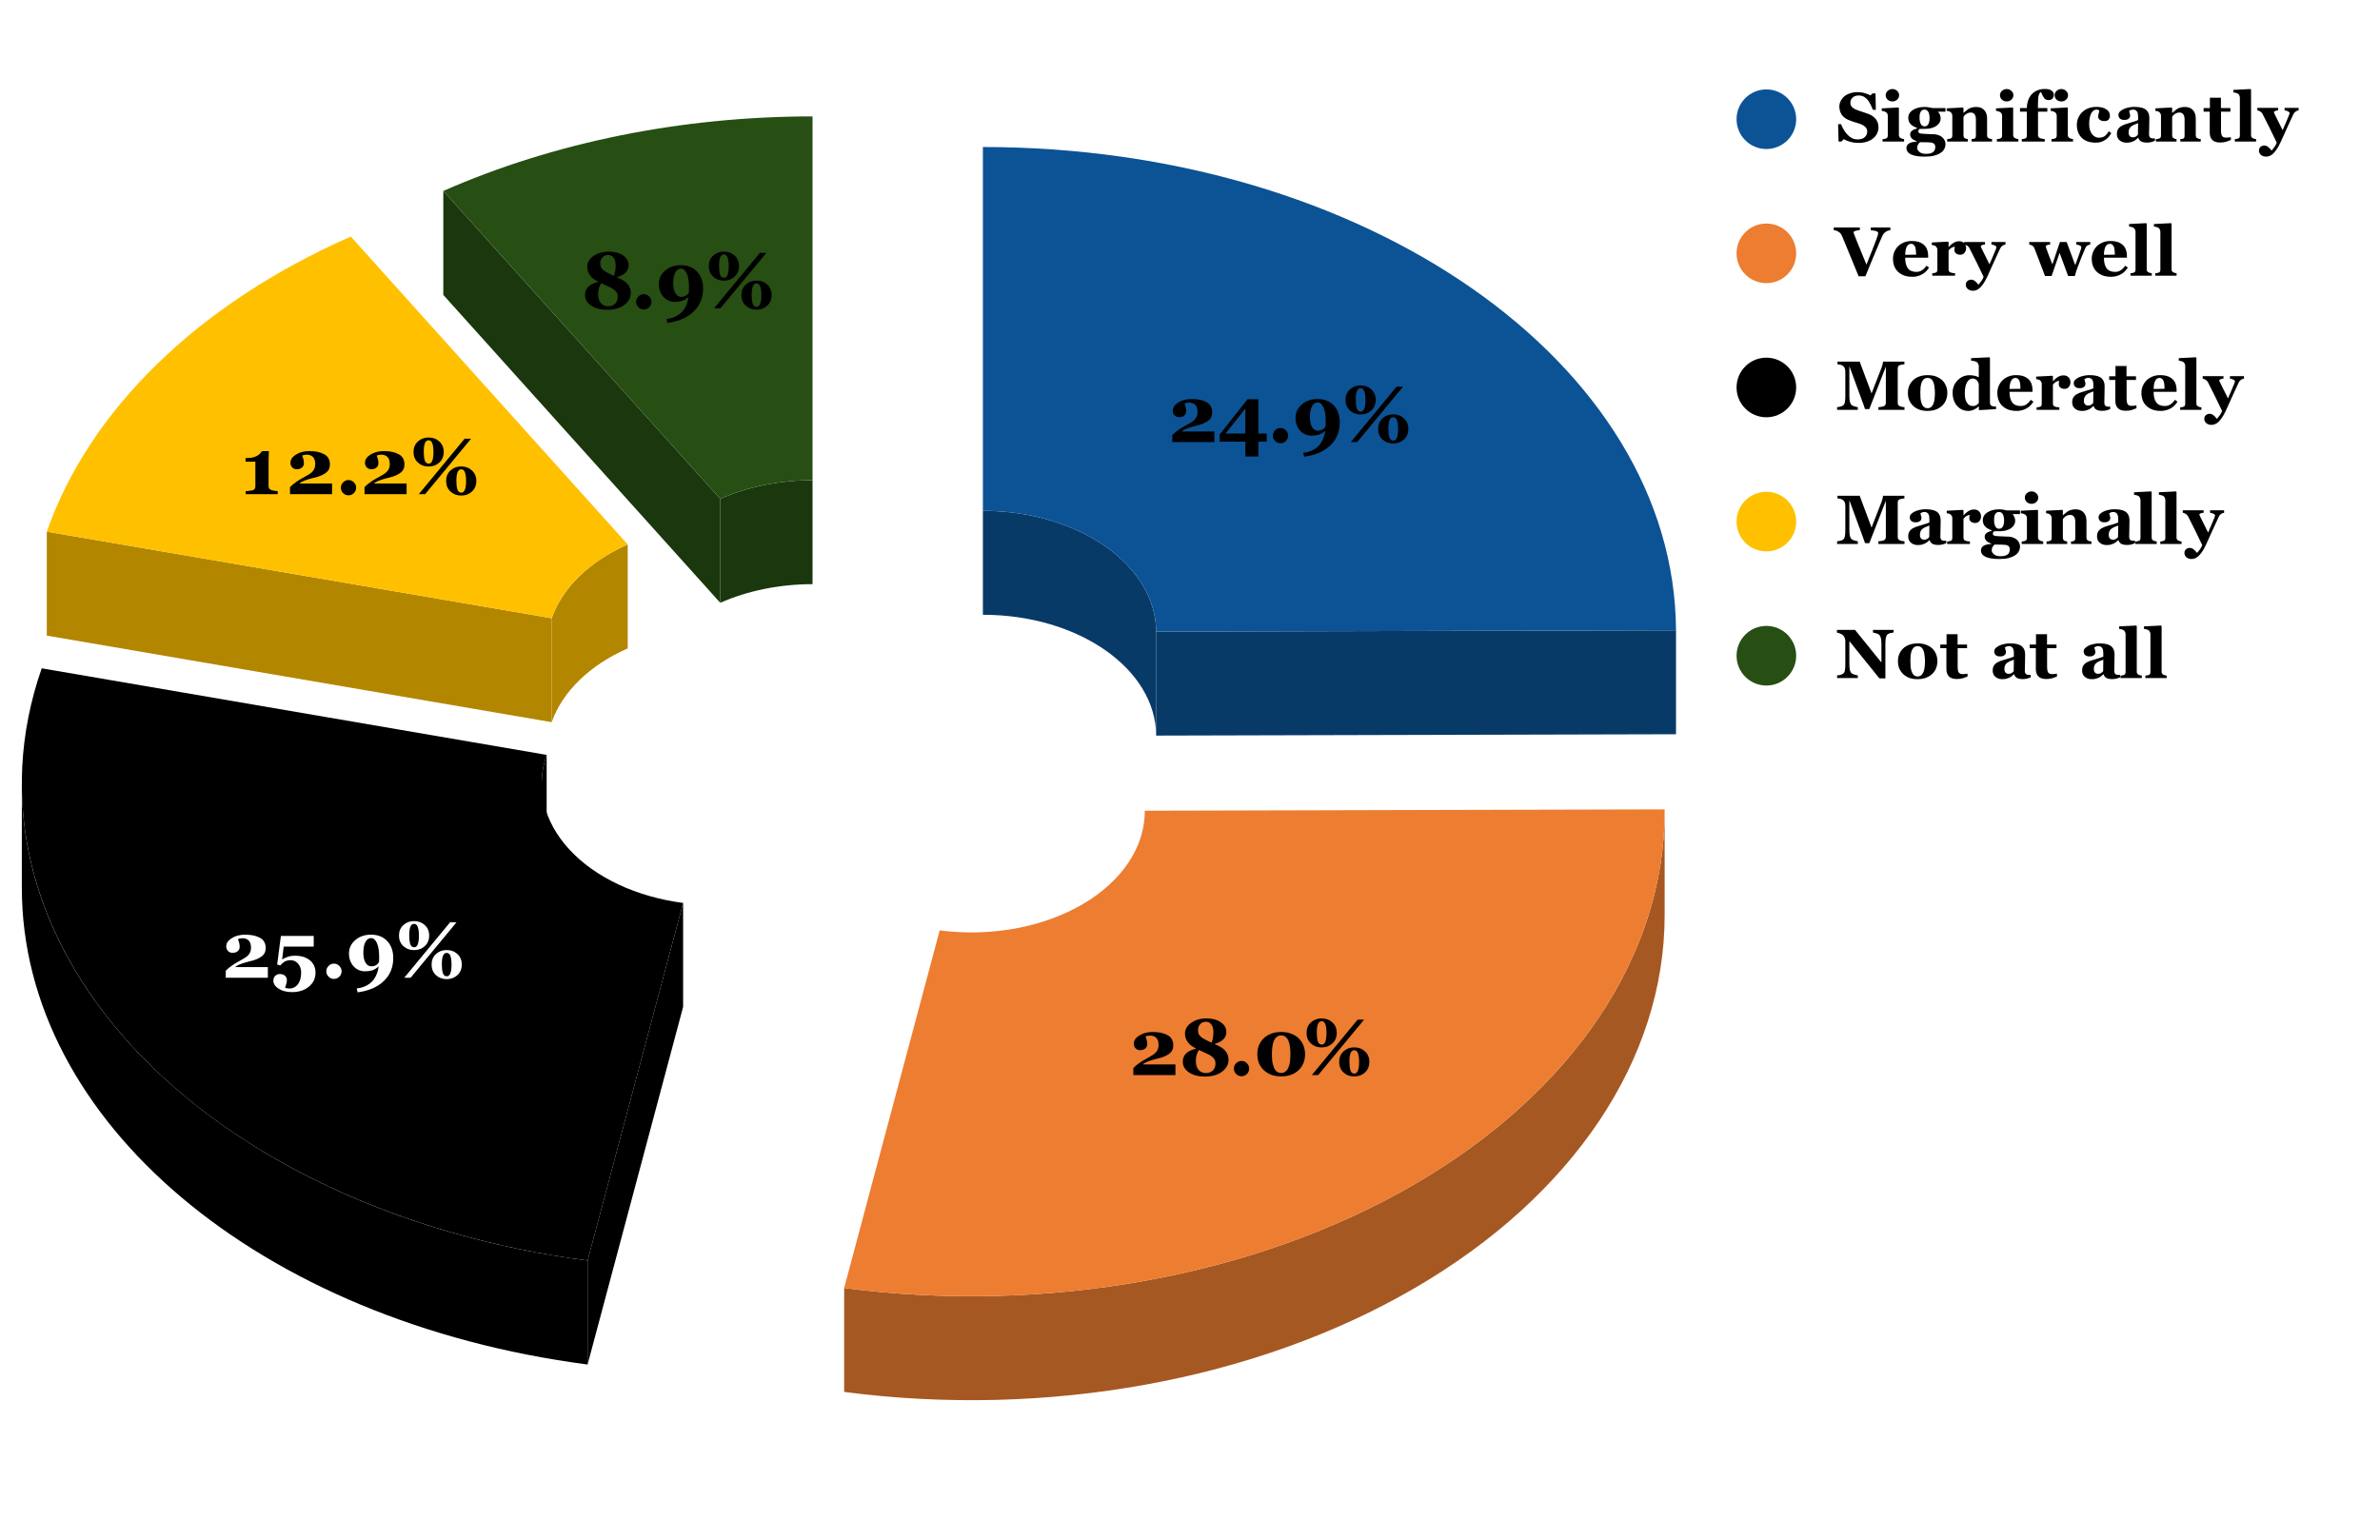 <?xml version="1.0" encoding="UTF-8" standalone="no"?>
<svg
   version="1.1"
   viewBox="0.0 0.0 479.0 310.0"
   fill="none"
   stroke="none"
   stroke-linecap="square"
   stroke-miterlimit="10"
   width="479"
   height="310"
   id="svg32"
   sodipodi:docname="Role of teaching and mentoring process of the institution for congnitive,social and emotional growth of students.svg"
   inkscape:version="1.3.2 (091e20e, 2023-11-25, custom)"
   xmlns:inkscape="http://www.inkscape.org/namespaces/inkscape"
   xmlns:sodipodi="http://sodipodi.sourceforge.net/DTD/sodipodi-0.dtd"
   xmlns="http://www.w3.org/2000/svg"
   xmlns:svg="http://www.w3.org/2000/svg">
  <defs
     id="defs32" />
  <sodipodi:namedview
     id="namedview32"
     pagecolor="#ffffff"
     bordercolor="#000000"
     borderopacity="0.25"
     inkscape:showpageshadow="2"
     inkscape:pageopacity="0.0"
     inkscape:pagecheckerboard="0"
     inkscape:deskcolor="#d1d1d1"
     inkscape:zoom="2.1628392"
     inkscape:cx="239.5"
     inkscape:cy="155.12017"
     inkscape:window-width="1920"
     inkscape:window-height="1017"
     inkscape:window-x="-8"
     inkscape:window-y="-8"
     inkscape:window-maximized="1"
     inkscape:current-layer="svg32" />
  <path
     fill="#ffffff"
     d="M0 0L479.0 0L479.0 310.0L0 310.0L0 0Z"
     fill-rule="nonzero"
     id="path1" />
  <path
     fill="#083a68"
     d="M232.69 127.153L337.314 126.882L337.314 147.807L232.69 148.078Z"
     fill-rule="nonzero"
     id="path2" />
  <path
     fill="#083a68"
     d="M197.815 102.831C217.025 102.831 232.619 113.706 232.69 127.153L232.69 148.078C232.619 134.631 217.025 123.756 197.815 123.756Z"
     fill-rule="nonzero"
     id="path3" />
  <path
     fill="#0b5394"
     d="M197.815 29.593C274.657 29.593 337.03 73.093 337.314 126.882L232.69 127.153C232.619 113.706 217.025 102.831 197.815 102.831Z"
     fill-rule="nonzero"
     id="path4" />
  <path
     fill="#1b370d"
     d="M144.954 100.421L89.22 38.44L89.22 59.365L144.954 121.346Z"
     fill-rule="nonzero"
     id="path5" />
  <path
     fill="#1b370d"
     d="M144.954 100.421C150.518 97.97 156.958 96.669 163.532 96.669L163.532 117.594C156.958 117.594 150.518 118.895 144.954 121.346Z"
     fill-rule="nonzero"
     id="path6" />
  <path
     fill="#274e13"
     d="M89.22 38.44C111.475 28.635 137.236 23.432 163.532 23.432L163.532 96.669C156.958 96.669 150.518 97.97 144.954 100.421Z"
     fill-rule="nonzero"
     id="path7" />
  <path
     fill="#b38600"
     d="M111.037 124.453L9.416 107.027L9.416 127.952L111.037 145.378Z"
     fill-rule="nonzero"
     id="path8" />
  <path
     fill="#b38600"
     d="M111.037 124.453C113.19 118.301 118.674 112.975 126.332 109.601L126.332 130.526C118.674 133.9 113.19 139.226 111.037 145.378Z"
     fill-rule="nonzero"
     id="path9" />
  <path
     fill="#ffc000"
     d="M9.416 107.027C18.028 82.418 39.967 61.116 70.598 47.62L126.332 109.601C118.674 112.975 113.19 118.301 111.037 124.453Z"
     fill-rule="nonzero"
     id="path10" />
  <path
     fill="#000000"
     d="M137.485 181.767L118.26 253.758L118.26 274.683L137.485 202.692Z"
     fill-rule="nonzero"
     id="path11" />
  <path
     fill="#000000"
     d="M118.26 274.683C52.245 266.045 4.393 225.706 4.393 178.695L4.393 157.77C4.393 204.781 52.245 245.119 118.26 253.758Z"
     fill-rule="nonzero"
     id="path12" />
  <path
     fill="#000000"
     d="M109.018 157.77C109.018 155.813 109.354 153.863 110.02 151.962L110.02 172.887C109.354 174.788 109.018 176.738 109.018 178.695Z"
     fill-rule="nonzero"
     id="path13" />
  <path
     fill="#000000"
     d="M118.26 253.758C80.573 248.826 47.447 233.255 26.665 210.702C5.883 188.149 -0.723 160.603 8.399 134.536L110.02 151.962C107.739 158.479 109.39 165.365 114.586 171.003C119.782 176.641 128.063 180.534 137.485 181.767Z"
     fill-rule="nonzero"
     id="path14" />
  <path
     fill="#a65822"
     d="M335.029 184.215C335.029 213.255 316.565 240.788 284.648 259.34C252.732 277.893 210.676 285.538 169.896 280.202L169.896 259.277C210.676 264.613 252.732 256.968 284.648 238.415C316.565 219.863 335.029 192.33 335.029 163.29Z"
     fill-rule="nonzero"
     id="path15" />
  <path
     fill="#a65822"
     d="M230.404 163.2C230.404 163.23 230.404 163.26 230.404 163.29L230.404 184.215C230.404 184.185 230.404 184.155 230.404 184.125Z"
     fill-rule="nonzero"
     id="path16" />
  <path
     fill="#ed7d31"
     d="M335.028 162.929C335.182 192.032 316.783 219.666 284.847 238.3C252.91 256.934 210.764 264.625 169.896 259.277L189.121 187.287C199.338 188.624 209.875 186.701 217.859 182.043C225.843 177.384 230.442 170.476 230.404 163.2Z"
     fill-rule="nonzero"
     id="path17" />
  <path
     fill="#000000"
     d="M244.409 88.995L235.941 88.995L235.941 87.573Q236.503 87.011 237.159 86.558Q237.816 86.089 238.503 85.73Q239.222 85.339 239.706 85.042Q240.206 84.745 240.488 84.417Q240.769 84.105 240.894 83.745Q241.019 83.386 241.019 82.948Q241.019 81.948 240.55 81.495Q240.081 81.042 239.3 81.042Q239.066 81.042 238.847 81.089Q238.628 81.12 238.394 81.214Q238.519 81.558 238.628 81.933Q238.738 82.308 238.738 82.777Q238.738 83.323 238.331 83.652Q237.941 83.98 237.316 83.98Q236.738 83.98 236.378 83.605Q236.034 83.214 236.034 82.667Q236.034 81.714 237.144 81.027Q238.253 80.323 239.847 80.323Q241.691 80.323 242.831 80.964Q243.972 81.589 243.972 82.995Q243.972 83.73 243.659 84.183Q243.363 84.62 242.784 84.948Q242.253 85.261 241.613 85.464Q240.988 85.652 240.253 85.823Q239.488 86.027 238.909 86.245Q238.331 86.464 237.894 86.761L237.894 86.855L244.409 86.855L244.409 88.995ZM254.941 88.917L253.253 88.917L253.253 91.886L250.644 91.886L250.644 88.917L245.472 88.917L245.472 87.48L251.081 80.37L253.253 80.37L253.253 87.261L254.941 87.261L254.941 88.917ZM250.644 87.261L250.644 82.245L246.659 87.261L250.644 87.261ZM259.253 87.698Q259.253 88.308 258.8 88.777Q258.347 89.23 257.722 89.23Q257.081 89.23 256.628 88.777Q256.175 88.323 256.175 87.698Q256.175 87.073 256.628 86.62Q257.081 86.152 257.722 86.152Q258.347 86.152 258.8 86.62Q259.253 87.073 259.253 87.698ZM269.644 85.027Q269.644 87.87 267.722 89.683Q265.8 91.495 262.472 91.933L262.3 91.152L263.128 91.011Q264.081 90.745 264.706 90.308Q265.347 89.886 265.753 89.308Q266.175 88.714 266.394 88.058Q266.613 87.402 266.722 86.714Q266.034 87.308 265.394 87.511Q264.753 87.698 263.941 87.698Q263.269 87.698 262.675 87.433Q262.097 87.167 261.675 86.698Q261.238 86.23 260.988 85.573Q260.738 84.917 260.738 84.136Q260.738 82.495 262.003 81.417Q263.269 80.323 265.175 80.323Q267.222 80.323 268.425 81.605Q269.644 82.87 269.644 85.027ZM266.8 85.448Q266.8 85.339 266.8 85.183Q266.816 85.027 266.816 84.886Q266.816 83.011 266.363 82.011Q265.909 81.011 265.191 81.011Q264.503 81.011 264.066 81.777Q263.628 82.527 263.628 83.964Q263.628 85.214 264.066 85.964Q264.519 86.698 265.238 86.698Q265.691 86.698 266.066 86.527Q266.456 86.339 266.784 85.839Q266.784 85.808 266.784 85.714Q266.8 85.605 266.8 85.448ZM276.878 80.511Q276.878 81.808 276.003 82.62Q275.128 83.433 273.847 83.433Q272.55 83.433 271.675 82.62Q270.8 81.808 270.8 80.511Q270.8 79.198 271.675 78.402Q272.55 77.589 273.831 77.589Q275.128 77.589 276.003 78.402Q276.878 79.198 276.878 80.511ZM274.816 80.527Q274.816 79.448 274.597 78.808Q274.394 78.152 273.831 78.152Q273.316 78.152 273.081 78.761Q272.863 79.37 272.863 80.448Q272.863 81.573 273.066 82.214Q273.284 82.855 273.863 82.855Q274.363 82.855 274.581 82.261Q274.816 81.652 274.816 80.527ZM283.441 86.339Q283.441 87.652 282.566 88.464Q281.691 89.277 280.409 89.277Q279.113 89.277 278.238 88.464Q277.363 87.652 277.363 86.339Q277.363 85.042 278.238 84.23Q279.113 83.417 280.394 83.417Q281.691 83.417 282.566 84.23Q283.441 85.042 283.441 86.339ZM281.378 86.355Q281.378 85.277 281.159 84.636Q280.956 83.995 280.394 83.995Q279.878 83.995 279.644 84.605Q279.425 85.198 279.425 86.277Q279.425 87.402 279.628 88.058Q279.847 88.698 280.425 88.698Q280.925 88.698 281.144 88.089Q281.378 87.48 281.378 86.355ZM282.378 77.839L273.144 88.995L271.863 88.995L281.081 77.839L282.378 77.839Z"
     fill-rule="nonzero"
     id="path18" />
  <path
     fill="#000000"
     d="M236.567 216.415L228.098 216.415L228.098 214.993Q228.66 214.431 229.317 213.978Q229.973 213.509 230.66 213.15Q231.379 212.759 231.864 212.462Q232.364 212.165 232.645 211.837Q232.926 211.525 233.051 211.165Q233.176 210.806 233.176 210.368Q233.176 209.368 232.707 208.915Q232.239 208.462 231.457 208.462Q231.223 208.462 231.004 208.509Q230.785 208.54 230.551 208.634Q230.676 208.978 230.785 209.353Q230.895 209.728 230.895 210.196Q230.895 210.743 230.489 211.071Q230.098 211.4 229.473 211.4Q228.895 211.4 228.535 211.025Q228.192 210.634 228.192 210.087Q228.192 209.134 229.301 208.446Q230.41 207.743 232.004 207.743Q233.848 207.743 234.989 208.384Q236.129 209.009 236.129 210.415Q236.129 211.15 235.817 211.603Q235.52 212.04 234.942 212.368Q234.41 212.681 233.77 212.884Q233.145 213.071 232.41 213.243Q231.645 213.446 231.067 213.665Q230.489 213.884 230.051 214.181L230.051 214.275L236.567 214.275L236.567 216.415ZM247.254 213.306Q247.254 214.743 245.957 215.728Q244.676 216.712 242.473 216.712Q240.489 216.712 239.27 215.868Q238.051 215.025 238.051 213.728Q238.051 212.712 238.707 212.071Q239.364 211.415 240.77 211.087Q239.645 210.571 239.067 209.806Q238.489 209.025 238.489 208.071Q238.489 206.775 239.739 205.9Q240.989 205.009 242.817 205.009Q244.598 205.009 245.707 205.79Q246.817 206.571 246.817 207.728Q246.817 208.618 246.207 209.228Q245.614 209.821 244.41 210.181Q245.91 210.728 246.582 211.509Q247.254 212.29 247.254 213.306ZM244.207 207.712Q244.207 206.806 243.801 206.243Q243.395 205.681 242.676 205.681Q242.004 205.681 241.551 206.165Q241.114 206.634 241.114 207.384Q241.114 207.9 241.301 208.243Q241.504 208.587 241.864 208.853Q242.192 209.087 242.785 209.384Q243.379 209.665 243.848 209.9Q244.02 209.509 244.114 208.946Q244.207 208.384 244.207 207.712ZM244.629 214.103Q244.629 213.556 244.395 213.196Q244.16 212.837 243.723 212.54Q243.285 212.259 242.598 211.962Q241.926 211.665 241.317 211.368Q241.067 211.665 240.864 212.275Q240.676 212.884 240.676 213.571Q240.676 214.712 241.223 215.368Q241.785 216.009 242.692 216.009Q243.598 216.009 244.114 215.478Q244.629 214.946 244.629 214.103ZM251.41 215.118Q251.41 215.728 250.957 216.196Q250.504 216.65 249.879 216.65Q249.239 216.65 248.785 216.196Q248.332 215.743 248.332 215.118Q248.332 214.493 248.785 214.04Q249.239 213.571 249.879 213.571Q250.504 213.571 250.957 214.04Q251.41 214.493 251.41 215.118ZM261.489 209.134Q262.082 209.759 262.364 210.556Q262.66 211.353 262.66 212.212Q262.66 213.243 262.301 214.071Q261.942 214.884 261.332 215.462Q260.676 216.056 259.817 216.368Q258.957 216.681 257.848 216.681Q256.66 216.681 255.754 216.321Q254.864 215.946 254.254 215.337Q253.66 214.743 253.348 213.946Q253.051 213.134 253.051 212.212Q253.051 211.306 253.332 210.525Q253.629 209.743 254.239 209.103Q254.832 208.493 255.739 208.118Q256.66 207.743 257.848 207.743Q259.082 207.743 259.989 208.134Q260.91 208.509 261.489 209.134ZM259.285 214.946Q259.52 214.431 259.614 213.79Q259.707 213.134 259.707 212.212Q259.707 211.384 259.614 210.728Q259.535 210.056 259.317 209.54Q259.098 209.009 258.739 208.728Q258.379 208.431 257.864 208.431Q257.332 208.431 256.973 208.728Q256.614 209.009 256.379 209.525Q256.176 210.009 256.082 210.696Q255.989 211.384 255.989 212.212Q255.989 213.087 256.067 213.696Q256.16 214.306 256.379 214.868Q256.567 215.368 256.926 215.681Q257.301 215.993 257.848 215.993Q258.348 215.993 258.707 215.712Q259.082 215.431 259.285 214.946ZM269.035 207.931Q269.035 209.228 268.16 210.04Q267.285 210.853 266.004 210.853Q264.707 210.853 263.832 210.04Q262.957 209.228 262.957 207.931Q262.957 206.618 263.832 205.821Q264.707 205.009 265.989 205.009Q267.285 205.009 268.16 205.821Q269.035 206.618 269.035 207.931ZM266.973 207.946Q266.973 206.868 266.754 206.228Q266.551 205.571 265.989 205.571Q265.473 205.571 265.239 206.181Q265.02 206.79 265.02 207.868Q265.02 208.993 265.223 209.634Q265.442 210.275 266.02 210.275Q266.52 210.275 266.739 209.681Q266.973 209.071 266.973 207.946ZM275.598 213.759Q275.598 215.071 274.723 215.884Q273.848 216.696 272.567 216.696Q271.27 216.696 270.395 215.884Q269.52 215.071 269.52 213.759Q269.52 212.462 270.395 211.65Q271.27 210.837 272.551 210.837Q273.848 210.837 274.723 211.65Q275.598 212.462 275.598 213.759ZM273.535 213.775Q273.535 212.696 273.317 212.056Q273.114 211.415 272.551 211.415Q272.035 211.415 271.801 212.025Q271.582 212.618 271.582 213.696Q271.582 214.821 271.785 215.478Q272.004 216.118 272.582 216.118Q273.082 216.118 273.301 215.509Q273.535 214.9 273.535 213.775ZM274.535 205.259L265.301 216.415L264.02 216.415L273.239 205.259L274.535 205.259Z"
     fill-rule="nonzero"
     id="path19" />
  <path
     fill="#000000"
     d="M53.908 196.825L45.439 196.825L45.439 195.403Q46.001 194.84 46.658 194.387Q47.314 193.919 48.001 193.559Q48.72 193.169 49.205 192.872Q49.705 192.575 49.986 192.247Q50.267 191.934 50.392 191.575Q50.517 191.215 50.517 190.778Q50.517 189.778 50.048 189.325Q49.58 188.872 48.798 188.872Q48.564 188.872 48.345 188.919Q48.126 188.95 47.892 189.044Q48.017 189.387 48.126 189.762Q48.236 190.137 48.236 190.606Q48.236 191.153 47.83 191.481Q47.439 191.809 46.814 191.809Q46.236 191.809 45.876 191.434Q45.533 191.044 45.533 190.497Q45.533 189.544 46.642 188.856Q47.751 188.153 49.345 188.153Q51.189 188.153 52.33 188.794Q53.47 189.419 53.47 190.825Q53.47 191.559 53.158 192.012Q52.861 192.45 52.283 192.778Q51.751 193.09 51.111 193.294Q50.486 193.481 49.751 193.653Q48.986 193.856 48.408 194.075Q47.83 194.294 47.392 194.59L47.392 194.684L53.908 194.684L53.908 196.825ZM62.111 193.122Q62.705 193.512 63.095 194.169Q63.501 194.825 63.501 195.809Q63.501 197.528 62.158 198.622Q60.83 199.715 58.767 199.715Q57.158 199.715 56.08 199.028Q55.017 198.34 55.017 197.403Q55.017 196.84 55.376 196.465Q55.736 196.075 56.33 196.075Q56.939 196.075 57.33 196.403Q57.736 196.731 57.736 197.294Q57.736 197.684 57.595 198.137Q57.47 198.606 57.376 198.856Q57.564 198.919 57.814 198.95Q58.064 198.997 58.283 198.997Q58.736 198.997 59.158 198.794Q59.595 198.59 59.892 198.215Q60.251 197.778 60.423 197.169Q60.611 196.575 60.611 195.809Q60.611 194.715 60.017 194.012Q59.423 193.294 58.486 193.294Q57.767 193.294 57.267 193.59Q56.783 193.887 56.392 194.356L55.783 194.153L56.533 188.403L63.142 188.403L63.142 190.559L57.095 190.559L56.783 193.137Q57.205 192.872 57.861 192.637Q58.533 192.387 59.423 192.387Q60.126 192.387 60.798 192.544Q61.47 192.7 62.111 193.122ZM68.751 195.528Q68.751 196.137 68.298 196.606Q67.845 197.059 67.22 197.059Q66.58 197.059 66.126 196.606Q65.673 196.153 65.673 195.528Q65.673 194.903 66.126 194.45Q66.58 193.981 67.22 193.981Q67.845 193.981 68.298 194.45Q68.751 194.903 68.751 195.528ZM79.142 192.856Q79.142 195.7 77.22 197.512Q75.298 199.325 71.97 199.762L71.798 198.981L72.626 198.84Q73.58 198.575 74.205 198.137Q74.845 197.715 75.251 197.137Q75.673 196.544 75.892 195.887Q76.111 195.231 76.22 194.544Q75.533 195.137 74.892 195.34Q74.251 195.528 73.439 195.528Q72.767 195.528 72.173 195.262Q71.595 194.997 71.173 194.528Q70.736 194.059 70.486 193.403Q70.236 192.747 70.236 191.965Q70.236 190.325 71.501 189.247Q72.767 188.153 74.673 188.153Q76.72 188.153 77.923 189.434Q79.142 190.7 79.142 192.856ZM76.298 193.278Q76.298 193.169 76.298 193.012Q76.314 192.856 76.314 192.715Q76.314 190.84 75.861 189.84Q75.408 188.84 74.689 188.84Q74.001 188.84 73.564 189.606Q73.126 190.356 73.126 191.794Q73.126 193.044 73.564 193.794Q74.017 194.528 74.736 194.528Q75.189 194.528 75.564 194.356Q75.955 194.169 76.283 193.669Q76.283 193.637 76.283 193.544Q76.298 193.434 76.298 193.278ZM86.376 188.34Q86.376 189.637 85.501 190.45Q84.626 191.262 83.345 191.262Q82.048 191.262 81.173 190.45Q80.298 189.637 80.298 188.34Q80.298 187.028 81.173 186.231Q82.048 185.419 83.33 185.419Q84.626 185.419 85.501 186.231Q86.376 187.028 86.376 188.34ZM84.314 188.356Q84.314 187.278 84.095 186.637Q83.892 185.981 83.33 185.981Q82.814 185.981 82.58 186.59Q82.361 187.2 82.361 188.278Q82.361 189.403 82.564 190.044Q82.783 190.684 83.361 190.684Q83.861 190.684 84.08 190.09Q84.314 189.481 84.314 188.356ZM92.939 194.169Q92.939 195.481 92.064 196.294Q91.189 197.106 89.908 197.106Q88.611 197.106 87.736 196.294Q86.861 195.481 86.861 194.169Q86.861 192.872 87.736 192.059Q88.611 191.247 89.892 191.247Q91.189 191.247 92.064 192.059Q92.939 192.872 92.939 194.169ZM90.876 194.184Q90.876 193.106 90.658 192.465Q90.455 191.825 89.892 191.825Q89.376 191.825 89.142 192.434Q88.923 193.028 88.923 194.106Q88.923 195.231 89.126 195.887Q89.345 196.528 89.923 196.528Q90.423 196.528 90.642 195.919Q90.876 195.309 90.876 194.184ZM91.876 185.669L82.642 196.825L81.361 196.825L90.58 185.669L91.876 185.669Z"
     fill-rule="nonzero"
     id="path20"
     style="fill:#ffffff" />
  <path
     fill="#000000"
     d="M55.897 99.476L49.459 99.476L49.459 98.882Q49.694 98.867 50.194 98.804Q50.709 98.742 50.897 98.679Q51.131 98.601 51.256 98.413Q51.397 98.226 51.397 97.898L51.397 92.945L49.428 92.945L49.428 92.195L49.85 92.195Q50.537 92.195 51.022 92.054Q51.522 91.898 51.85 91.695Q52.194 91.476 52.397 91.242Q52.615 91.007 52.74 90.82L54.115 90.82Q54.1 91.335 54.069 92.023Q54.053 92.695 54.053 93.226L54.053 97.804Q54.053 98.085 54.162 98.304Q54.287 98.507 54.522 98.617Q54.725 98.71 55.194 98.788Q55.678 98.867 55.897 98.882L55.897 99.476ZM66.834 99.476L58.365 99.476L58.365 98.054Q58.928 97.492 59.584 97.038Q60.24 96.57 60.928 96.21Q61.647 95.82 62.131 95.523Q62.631 95.226 62.912 94.898Q63.194 94.585 63.319 94.226Q63.444 93.867 63.444 93.429Q63.444 92.429 62.975 91.976Q62.506 91.523 61.725 91.523Q61.49 91.523 61.272 91.57Q61.053 91.601 60.819 91.695Q60.944 92.038 61.053 92.413Q61.162 92.788 61.162 93.257Q61.162 93.804 60.756 94.132Q60.365 94.46 59.74 94.46Q59.162 94.46 58.803 94.085Q58.459 93.695 58.459 93.148Q58.459 92.195 59.569 91.507Q60.678 90.804 62.272 90.804Q64.115 90.804 65.256 91.445Q66.397 92.07 66.397 93.476Q66.397 94.21 66.084 94.663Q65.787 95.101 65.209 95.429Q64.678 95.742 64.037 95.945Q63.412 96.132 62.678 96.304Q61.912 96.507 61.334 96.726Q60.756 96.945 60.319 97.242L60.319 97.335L66.834 97.335L66.834 99.476ZM71.678 98.179Q71.678 98.788 71.225 99.257Q70.772 99.71 70.147 99.71Q69.506 99.71 69.053 99.257Q68.6 98.804 68.6 98.179Q68.6 97.554 69.053 97.101Q69.506 96.632 70.147 96.632Q70.772 96.632 71.225 97.101Q71.678 97.554 71.678 98.179ZM81.834 99.476L73.365 99.476L73.365 98.054Q73.928 97.492 74.584 97.038Q75.24 96.57 75.928 96.21Q76.647 95.82 77.131 95.523Q77.631 95.226 77.912 94.898Q78.194 94.585 78.319 94.226Q78.444 93.867 78.444 93.429Q78.444 92.429 77.975 91.976Q77.506 91.523 76.725 91.523Q76.49 91.523 76.272 91.57Q76.053 91.601 75.819 91.695Q75.944 92.038 76.053 92.413Q76.162 92.788 76.162 93.257Q76.162 93.804 75.756 94.132Q75.365 94.46 74.74 94.46Q74.162 94.46 73.803 94.085Q73.459 93.695 73.459 93.148Q73.459 92.195 74.569 91.507Q75.678 90.804 77.272 90.804Q79.115 90.804 80.256 91.445Q81.397 92.07 81.397 93.476Q81.397 94.21 81.084 94.663Q80.787 95.101 80.209 95.429Q79.678 95.742 79.037 95.945Q78.412 96.132 77.678 96.304Q76.912 96.507 76.334 96.726Q75.756 96.945 75.319 97.242L75.319 97.335L81.834 97.335L81.834 99.476ZM89.303 90.992Q89.303 92.288 88.428 93.101Q87.553 93.913 86.272 93.913Q84.975 93.913 84.1 93.101Q83.225 92.288 83.225 90.992Q83.225 89.679 84.1 88.882Q84.975 88.07 86.256 88.07Q87.553 88.07 88.428 88.882Q89.303 89.679 89.303 90.992ZM87.24 91.007Q87.24 89.929 87.022 89.288Q86.819 88.632 86.256 88.632Q85.74 88.632 85.506 89.242Q85.287 89.851 85.287 90.929Q85.287 92.054 85.49 92.695Q85.709 93.335 86.287 93.335Q86.787 93.335 87.006 92.742Q87.24 92.132 87.24 91.007ZM95.865 96.82Q95.865 98.132 94.99 98.945Q94.115 99.757 92.834 99.757Q91.537 99.757 90.662 98.945Q89.787 98.132 89.787 96.82Q89.787 95.523 90.662 94.71Q91.537 93.898 92.819 93.898Q94.115 93.898 94.99 94.71Q95.865 95.523 95.865 96.82ZM93.803 96.835Q93.803 95.757 93.584 95.117Q93.381 94.476 92.819 94.476Q92.303 94.476 92.069 95.085Q91.85 95.679 91.85 96.757Q91.85 97.882 92.053 98.538Q92.272 99.179 92.85 99.179Q93.35 99.179 93.569 98.57Q93.803 97.96 93.803 96.835ZM94.803 88.32L85.569 99.476L84.287 99.476L93.506 88.32L94.803 88.32Z"
     fill-rule="nonzero"
     id="path21" />
  <path
     fill="#000000"
     d="M126.953 58.949Q126.953 60.386 125.656 61.371Q124.375 62.355 122.171 62.355Q120.187 62.355 118.968 61.511Q117.75 60.668 117.75 59.371Q117.75 58.355 118.406 57.715Q119.062 57.058 120.468 56.73Q119.343 56.215 118.765 55.449Q118.187 54.668 118.187 53.715Q118.187 52.418 119.437 51.543Q120.687 50.652 122.515 50.652Q124.296 50.652 125.406 51.433Q126.515 52.215 126.515 53.371Q126.515 54.261 125.906 54.871Q125.312 55.465 124.109 55.824Q125.609 56.371 126.281 57.152Q126.953 57.933 126.953 58.949ZM123.906 53.355Q123.906 52.449 123.5 51.886Q123.093 51.324 122.375 51.324Q121.703 51.324 121.25 51.808Q120.812 52.277 120.812 53.027Q120.812 53.543 121 53.886Q121.203 54.23 121.562 54.496Q121.89 54.73 122.484 55.027Q123.078 55.308 123.546 55.543Q123.718 55.152 123.812 54.59Q123.906 54.027 123.906 53.355ZM124.328 59.746Q124.328 59.199 124.093 58.84Q123.859 58.48 123.421 58.183Q122.984 57.902 122.296 57.605Q121.625 57.308 121.015 57.011Q120.765 57.308 120.562 57.918Q120.375 58.527 120.375 59.215Q120.375 60.355 120.921 61.011Q121.484 61.652 122.39 61.652Q123.296 61.652 123.812 61.121Q124.328 60.59 124.328 59.746ZM131.109 60.761Q131.109 61.371 130.656 61.84Q130.203 62.293 129.578 62.293Q128.937 62.293 128.484 61.84Q128.031 61.386 128.031 60.761Q128.031 60.136 128.484 59.683Q128.937 59.215 129.578 59.215Q130.203 59.215 130.656 59.683Q131.109 60.136 131.109 60.761ZM141.5 58.09Q141.5 60.933 139.578 62.746Q137.656 64.558 134.328 64.996L134.156 64.215L134.984 64.074Q135.937 63.808 136.562 63.371Q137.203 62.949 137.609 62.371Q138.031 61.777 138.25 61.121Q138.468 60.465 138.578 59.777Q137.89 60.371 137.25 60.574Q136.609 60.761 135.796 60.761Q135.125 60.761 134.531 60.496Q133.953 60.23 133.531 59.761Q133.093 59.293 132.843 58.636Q132.593 57.98 132.593 57.199Q132.593 55.558 133.859 54.48Q135.125 53.386 137.031 53.386Q139.078 53.386 140.281 54.668Q141.5 55.933 141.5 58.09ZM138.656 58.511Q138.656 58.402 138.656 58.246Q138.671 58.09 138.671 57.949Q138.671 56.074 138.218 55.074Q137.765 54.074 137.046 54.074Q136.359 54.074 135.921 54.84Q135.484 55.59 135.484 57.027Q135.484 58.277 135.921 59.027Q136.375 59.761 137.093 59.761Q137.546 59.761 137.921 59.59Q138.312 59.402 138.64 58.902Q138.64 58.871 138.64 58.777Q138.656 58.668 138.656 58.511ZM148.734 53.574Q148.734 54.871 147.859 55.683Q146.984 56.496 145.703 56.496Q144.406 56.496 143.531 55.683Q142.656 54.871 142.656 53.574Q142.656 52.261 143.531 51.465Q144.406 50.652 145.687 50.652Q146.984 50.652 147.859 51.465Q148.734 52.261 148.734 53.574ZM146.671 53.59Q146.671 52.511 146.453 51.871Q146.25 51.215 145.687 51.215Q145.171 51.215 144.937 51.824Q144.718 52.433 144.718 53.511Q144.718 54.636 144.921 55.277Q145.14 55.918 145.718 55.918Q146.218 55.918 146.437 55.324Q146.671 54.715 146.671 53.59ZM155.296 59.402Q155.296 60.715 154.421 61.527Q153.546 62.34 152.265 62.34Q150.968 62.34 150.093 61.527Q149.218 60.715 149.218 59.402Q149.218 58.105 150.093 57.293Q150.968 56.48 152.25 56.48Q153.546 56.48 154.421 57.293Q155.296 58.105 155.296 59.402ZM153.234 59.418Q153.234 58.34 153.015 57.699Q152.812 57.058 152.25 57.058Q151.734 57.058 151.5 57.668Q151.281 58.261 151.281 59.34Q151.281 60.465 151.484 61.121Q151.703 61.761 152.281 61.761Q152.781 61.761 153 61.152Q153.234 60.543 153.234 59.418ZM154.234 50.902L145 62.058L143.718 62.058L152.937 50.902L154.234 50.902Z"
     fill-rule="nonzero"
     id="path22" />
  <path
     fill="#0b5394"
     d="M361.5 24.0C361.5 27.314 358.814 30.0 355.5 30.0C352.186 30.0 349.5 27.314 349.5 24.0C349.5 20.686 352.186 18.0 355.5 18.0C358.814 18.0 361.5 20.686 361.5 24.0Z"
     fill-rule="nonzero"
     id="path23" />
  <path
     fill="#000000"
     d="M374.047 28.766Q373.156 28.766 372.375 28.547Q371.609 28.328 371.078 28.016L370.609 28.5L370.031 28.5L369.938 25.0L370.531 25.0Q370.719 25.484 371.031 26.047Q371.344 26.594 371.75 27.031Q372.156 27.5 372.672 27.781Q373.188 28.062 373.875 28.062Q374.812 28.062 375.297 27.609Q375.797 27.156 375.797 26.469Q375.797 25.906 375.375 25.516Q374.969 25.125 374.078 24.844Q373.5 24.672 373.016 24.516Q372.547 24.344 372.125 24.188Q371.141 23.797 370.656 23.078Q370.188 22.344 370.188 21.453Q370.188 20.891 370.438 20.375Q370.688 19.844 371.156 19.422Q371.609 19.031 372.312 18.797Q373.016 18.547 373.844 18.547Q374.641 18.547 375.344 18.766Q376.062 18.984 376.453 19.203L376.875 18.797L377.469 18.797L377.531 22.109L376.938 22.109Q376.734 21.578 376.453 21.016Q376.172 20.453 375.875 20.094Q375.531 19.688 375.094 19.453Q374.656 19.219 374.078 19.219Q373.328 19.219 372.859 19.641Q372.406 20.062 372.406 20.672Q372.406 21.25 372.812 21.625Q373.219 21.984 374.078 22.266Q374.578 22.438 375.094 22.609Q375.625 22.781 376.047 22.938Q377.031 23.328 377.547 24.0Q378.062 24.672 378.062 25.672Q378.062 26.297 377.766 26.891Q377.484 27.469 376.984 27.859Q376.438 28.297 375.719 28.531Q375.0 28.766 374.047 28.766ZM383.219 28.5L378.891 28.5L378.891 28.0Q379.078 27.984 379.25 27.969Q379.422 27.953 379.547 27.891Q379.766 27.812 379.844 27.672Q379.938 27.516 379.938 27.25L379.938 23.281Q379.938 23.031 379.828 22.859Q379.719 22.672 379.547 22.562Q379.438 22.484 379.188 22.406Q378.938 22.328 378.719 22.312L378.719 21.812L382.078 21.641L382.172 21.734L382.172 27.172Q382.172 27.406 382.281 27.578Q382.391 27.734 382.578 27.828Q382.719 27.891 382.875 27.938Q383.047 27.984 383.219 28.0L383.219 28.5ZM382.219 19.172Q382.219 19.688 381.812 20.062Q381.422 20.422 380.875 20.422Q380.312 20.422 379.906 20.062Q379.516 19.688 379.516 19.172Q379.516 18.656 379.906 18.297Q380.312 17.922 380.875 17.922Q381.422 17.922 381.812 18.297Q382.219 18.656 382.219 19.172ZM391.547 22.484L390.047 22.484Q390.312 22.781 390.438 23.125Q390.578 23.453 390.578 23.812Q390.578 24.281 390.328 24.703Q390.078 25.109 389.672 25.375Q389.25 25.641 388.688 25.797Q388.125 25.938 387.469 25.938L386.359 25.938Q386.281 26.0 386.172 26.141Q386.078 26.266 386.078 26.391Q386.078 26.688 386.312 26.812Q386.562 26.922 387.188 26.938Q387.812 26.953 388.438 27.0Q389.078 27.031 389.359 27.031Q389.75 27.062 390.141 27.203Q390.531 27.344 390.812 27.562Q391.125 27.797 391.328 28.172Q391.547 28.547 391.547 29.031Q391.547 29.547 391.297 30.0Q391.047 30.469 390.531 30.797Q389.984 31.156 389.234 31.344Q388.484 31.531 387.359 31.531Q385.562 31.531 384.625 31.094Q383.688 30.656 383.688 29.781Q383.688 29.25 384.188 28.891Q384.703 28.547 385.766 28.516L385.766 28.438Q385.141 28.219 384.781 27.875Q384.438 27.516 384.438 27.047Q384.438 26.766 384.578 26.562Q384.719 26.359 384.938 26.219Q385.125 26.094 385.391 26.0Q385.672 25.906 385.859 25.844L385.859 25.766Q384.938 25.438 384.5 24.953Q384.062 24.453 384.062 23.734Q384.062 22.734 384.984 22.141Q385.922 21.531 387.344 21.531Q387.812 21.531 388.234 21.609Q388.672 21.688 388.906 21.75L391.547 21.75L391.547 22.484ZM388.344 23.797Q388.344 22.984 388.094 22.531Q387.844 22.062 387.312 22.062Q387.047 22.062 386.844 22.188Q386.656 22.312 386.531 22.547Q386.406 22.781 386.359 23.094Q386.328 23.406 386.328 23.734Q386.328 24.484 386.578 24.969Q386.844 25.438 387.328 25.438Q387.828 25.438 388.078 25.016Q388.344 24.578 388.344 23.797ZM389.5 29.531Q389.5 29.297 389.359 29.062Q389.234 28.844 388.781 28.703Q388.531 28.656 387.969 28.641Q387.406 28.625 386.422 28.625Q386.188 28.828 386.016 29.109Q385.859 29.391 385.859 29.797Q385.859 29.969 385.953 30.172Q386.062 30.375 386.266 30.547Q386.5 30.75 386.797 30.859Q387.094 30.969 387.688 30.969Q388.562 30.969 389.031 30.625Q389.5 30.297 389.5 29.531ZM400.922 28.5L396.812 28.5L396.812 28.0Q396.938 27.984 397.109 27.969Q397.297 27.953 397.406 27.891Q397.547 27.828 397.609 27.688Q397.672 27.531 397.672 27.25L397.672 24.062Q397.672 23.359 397.406 23.016Q397.156 22.656 396.656 22.656Q396.375 22.656 396.141 22.734Q395.906 22.812 395.688 22.969Q395.484 23.109 395.359 23.266Q395.25 23.406 395.172 23.516L395.172 27.188Q395.172 27.422 395.234 27.578Q395.297 27.734 395.453 27.828Q395.562 27.891 395.719 27.938Q395.891 27.984 396.047 28.0L396.047 28.5L391.891 28.5L391.891 28.0Q392.062 27.984 392.234 27.969Q392.422 27.938 392.547 27.891Q392.766 27.828 392.844 27.672Q392.922 27.516 392.922 27.25L392.922 23.281Q392.922 23.062 392.812 22.859Q392.703 22.656 392.531 22.531Q392.406 22.438 392.219 22.391Q392.031 22.328 391.797 22.312L391.797 21.812L395.062 21.641L395.172 21.734L395.172 22.734L395.188 22.734Q395.391 22.562 395.656 22.328Q395.938 22.078 396.156 21.938Q396.422 21.766 396.828 21.656Q397.234 21.531 397.703 21.531Q398.812 21.531 399.359 22.172Q399.922 22.797 399.922 23.844L399.922 27.188Q399.922 27.453 400.0 27.609Q400.078 27.75 400.281 27.844Q400.391 27.891 400.547 27.938Q400.719 27.984 400.922 28.0L400.922 28.5ZM406.219 28.5L401.891 28.5L401.891 28.0Q402.078 27.984 402.25 27.969Q402.422 27.953 402.547 27.891Q402.766 27.812 402.844 27.672Q402.938 27.516 402.938 27.25L402.938 23.281Q402.938 23.031 402.828 22.859Q402.719 22.672 402.547 22.562Q402.438 22.484 402.188 22.406Q401.938 22.328 401.719 22.312L401.719 21.812L405.078 21.641L405.172 21.734L405.172 27.172Q405.172 27.406 405.281 27.578Q405.391 27.734 405.578 27.828Q405.719 27.891 405.875 27.938Q406.047 27.984 406.219 28.0L406.219 28.5ZM405.219 19.172Q405.219 19.688 404.812 20.062Q404.422 20.422 403.875 20.422Q403.312 20.422 402.906 20.062Q402.516 19.688 402.516 19.172Q402.516 18.656 402.906 18.297Q403.312 17.922 403.875 17.922Q404.422 17.922 404.812 18.297Q405.219 18.656 405.219 19.172ZM413.359 19.078Q413.359 19.25 413.297 19.453Q413.25 19.656 413.125 19.797Q412.984 19.969 412.797 20.062Q412.625 20.141 412.281 20.141Q411.734 20.141 411.422 19.766Q411.125 19.391 410.766 18.516Q410.5 18.641 410.328 19.125Q410.156 19.609 410.156 21.203L410.156 21.75L412.047 21.75L412.047 22.484L410.172 22.484L410.172 27.188Q410.172 27.453 410.297 27.609Q410.422 27.75 410.609 27.828Q410.781 27.875 411.047 27.938Q411.312 27.984 411.531 28.0L411.531 28.5L406.906 28.5L406.906 28.0Q407.094 27.984 407.25 27.969Q407.422 27.953 407.547 27.891Q407.766 27.812 407.844 27.672Q407.922 27.516 407.922 27.25L407.922 22.484L406.547 22.484L406.547 21.75L407.922 21.75Q407.922 21.016 408.141 20.328Q408.359 19.641 408.797 19.094Q409.234 18.562 409.938 18.234Q410.641 17.906 411.594 17.906Q412.438 17.906 412.891 18.234Q413.359 18.547 413.359 19.078ZM417.219 28.5L412.891 28.5L412.891 28.0Q413.078 27.984 413.25 27.969Q413.422 27.953 413.547 27.891Q413.766 27.812 413.844 27.672Q413.938 27.516 413.938 27.25L413.938 23.281Q413.938 23.031 413.828 22.859Q413.719 22.672 413.547 22.562Q413.438 22.484 413.188 22.406Q412.938 22.328 412.719 22.312L412.719 21.812L416.078 21.641L416.172 21.734L416.172 27.172Q416.172 27.406 416.281 27.578Q416.391 27.734 416.578 27.828Q416.719 27.891 416.875 27.938Q417.047 27.984 417.219 28.0L417.219 28.5ZM416.219 19.172Q416.219 19.688 415.812 20.062Q415.422 20.422 414.875 20.422Q414.312 20.422 413.906 20.062Q413.516 19.688 413.516 19.172Q413.516 18.656 413.906 18.297Q414.312 17.922 414.875 17.922Q415.422 17.922 415.812 18.297Q416.219 18.656 416.219 19.172ZM421.797 28.719Q420.844 28.719 420.109 28.453Q419.391 28.172 418.922 27.688Q418.453 27.203 418.219 26.547Q417.984 25.875 417.984 25.094Q417.984 24.391 418.266 23.75Q418.547 23.094 419.031 22.609Q419.531 22.109 420.266 21.812Q421.016 21.516 421.922 21.516Q423.172 21.516 423.906 22.0Q424.641 22.469 424.641 23.281Q424.641 23.766 424.375 24.078Q424.125 24.375 423.484 24.375Q422.969 24.375 422.625 24.125Q422.281 23.875 422.281 23.484Q422.281 23.141 422.391 22.812Q422.5 22.484 422.516 22.312Q422.438 22.203 422.312 22.141Q422.203 22.062 421.969 22.062Q421.656 22.062 421.406 22.219Q421.156 22.359 420.938 22.719Q420.719 23.062 420.594 23.641Q420.469 24.203 420.469 25.016Q420.469 26.234 421.031 26.984Q421.609 27.719 422.406 27.719Q423.156 27.719 423.609 27.391Q424.062 27.047 424.406 26.422L424.922 26.781Q424.703 27.188 424.406 27.547Q424.125 27.891 423.703 28.156Q423.281 28.438 422.828 28.578Q422.391 28.719 421.797 28.719ZM433.703 28.359Q433.406 28.484 433.0 28.594Q432.594 28.703 432.125 28.703Q431.297 28.703 430.891 28.453Q430.5 28.203 430.359 27.734L430.312 27.734Q430.078 27.969 429.859 28.141Q429.656 28.297 429.406 28.422Q429.078 28.562 428.781 28.641Q428.484 28.719 427.953 28.719Q427.156 28.719 426.594 28.25Q426.047 27.781 426.047 27.0Q426.047 26.562 426.156 26.25Q426.281 25.938 426.516 25.703Q426.719 25.484 426.984 25.344Q427.25 25.188 427.578 25.062Q428.188 24.844 429.047 24.609Q429.922 24.359 430.312 24.172L430.312 23.516Q430.312 23.344 430.281 23.062Q430.266 22.781 430.172 22.594Q430.078 22.375 429.859 22.219Q429.656 22.062 429.328 22.062Q429.031 22.062 428.828 22.156Q428.625 22.234 428.5 22.328Q428.516 22.469 428.609 22.75Q428.719 23.031 428.719 23.281Q428.719 23.406 428.656 23.578Q428.594 23.75 428.469 23.844Q428.312 23.984 428.109 24.062Q427.922 24.141 427.531 24.141Q426.953 24.141 426.656 23.859Q426.359 23.578 426.359 23.141Q426.359 22.75 426.656 22.453Q426.969 22.156 427.406 21.953Q427.844 21.75 428.391 21.641Q428.953 21.516 429.438 21.516Q430.094 21.516 430.641 21.594Q431.203 21.672 431.656 21.922Q432.078 22.156 432.328 22.625Q432.578 23.078 432.578 23.797Q432.578 24.578 432.547 25.641Q432.516 26.688 432.516 27.031Q432.516 27.344 432.609 27.516Q432.703 27.688 432.891 27.781Q433.0 27.844 433.25 27.859Q433.5 27.859 433.703 27.859L433.703 28.359ZM430.312 24.797Q429.938 24.922 429.547 25.094Q429.172 25.266 428.938 25.438Q428.688 25.641 428.547 25.938Q428.406 26.234 428.406 26.641Q428.406 27.172 428.641 27.406Q428.891 27.641 429.234 27.641Q429.609 27.641 429.844 27.5Q430.094 27.344 430.281 27.109L430.312 24.797ZM442.922 28.5L438.812 28.5L438.812 28.0Q438.938 27.984 439.109 27.969Q439.297 27.953 439.406 27.891Q439.547 27.828 439.609 27.688Q439.672 27.531 439.672 27.25L439.672 24.062Q439.672 23.359 439.406 23.016Q439.156 22.656 438.656 22.656Q438.375 22.656 438.141 22.734Q437.906 22.812 437.688 22.969Q437.484 23.109 437.359 23.266Q437.25 23.406 437.172 23.516L437.172 27.188Q437.172 27.422 437.234 27.578Q437.297 27.734 437.453 27.828Q437.562 27.891 437.719 27.938Q437.891 27.984 438.047 28.0L438.047 28.5L433.891 28.5L433.891 28.0Q434.062 27.984 434.234 27.969Q434.422 27.938 434.547 27.891Q434.766 27.828 434.844 27.672Q434.922 27.516 434.922 27.25L434.922 23.281Q434.922 23.062 434.812 22.859Q434.703 22.656 434.531 22.531Q434.406 22.438 434.219 22.391Q434.031 22.328 433.797 22.312L433.797 21.812L437.062 21.641L437.172 21.734L437.172 22.734L437.188 22.734Q437.391 22.562 437.656 22.328Q437.938 22.078 438.156 21.938Q438.422 21.766 438.828 21.656Q439.234 21.531 439.703 21.531Q440.812 21.531 441.359 22.172Q441.922 22.797 441.922 23.844L441.922 27.188Q441.922 27.453 442.0 27.609Q442.078 27.75 442.281 27.844Q442.391 27.891 442.547 27.938Q442.719 27.984 442.922 28.0L442.922 28.5ZM448.984 28.188Q448.547 28.375 448.047 28.531Q447.547 28.688 446.828 28.688Q445.766 28.688 445.25 28.172Q444.734 27.641 444.734 26.688L444.734 22.484L443.5 22.484L443.5 21.75L444.766 21.75L444.766 19.672L446.984 19.672L446.984 21.75L448.891 21.75L448.891 22.484L447.0 22.484L447.0 26.234Q447.0 27.031 447.219 27.375Q447.438 27.703 448.016 27.703Q448.203 27.703 448.531 27.672Q448.859 27.641 448.984 27.609L448.984 28.188ZM454.062 28.5L449.781 28.5L449.781 28.0Q449.953 27.984 450.109 27.969Q450.281 27.953 450.422 27.891Q450.641 27.812 450.719 27.672Q450.797 27.516 450.797 27.25L450.797 19.688Q450.797 19.422 450.688 19.203Q450.578 18.984 450.406 18.859Q450.266 18.766 449.984 18.688Q449.719 18.609 449.5 18.594L449.5 18.094L452.938 17.922L453.047 18.031L453.047 27.172Q453.047 27.422 453.125 27.578Q453.219 27.734 453.422 27.828Q453.547 27.891 453.703 27.938Q453.859 27.984 454.062 28.0L454.062 28.5ZM462.625 22.219Q462.312 22.266 462.016 22.453Q461.734 22.641 461.547 23.031Q460.953 24.266 460.328 25.672Q459.703 27.078 458.953 28.719Q458.531 29.625 458.125 30.172Q457.734 30.719 457.391 31.016Q457.062 31.297 456.734 31.406Q456.422 31.531 456.094 31.531Q455.438 31.531 455.031 31.172Q454.641 30.812 454.641 30.359Q454.641 30.172 454.672 30.0Q454.719 29.844 454.875 29.656Q454.984 29.516 455.203 29.406Q455.438 29.297 455.719 29.297Q456.109 29.297 456.453 29.562Q456.797 29.828 457.188 30.312Q457.406 30.078 457.734 29.625Q458.062 29.188 458.219 28.719Q457.406 27.0 456.781 25.75Q456.156 24.5 455.375 22.953Q455.203 22.625 454.906 22.453Q454.625 22.266 454.312 22.219L454.312 21.719L458.5 21.719L458.5 22.219Q458.266 22.219 457.953 22.328Q457.656 22.422 457.656 22.562Q457.656 22.625 457.672 22.688Q457.688 22.75 457.75 22.875Q457.984 23.359 458.406 24.203Q458.828 25.047 459.406 26.203Q459.828 25.219 460.125 24.531Q460.422 23.828 460.703 23.141Q460.766 22.969 460.781 22.875Q460.797 22.781 460.797 22.75Q460.797 22.625 460.672 22.531Q460.547 22.438 460.391 22.375Q460.219 22.297 460.062 22.266Q459.906 22.234 459.797 22.219L459.797 21.719L462.625 21.719L462.625 22.219Z"
     fill-rule="nonzero"
     id="path24" />
  <path
     fill="#ed7d31"
     d="M361.5 51.0C361.5 54.314 358.814 57.0 355.5 57.0C352.186 57.0 349.5 54.314 349.5 51.0C349.5 47.686 352.186 45.0 355.5 45.0C358.814 45.0 361.5 47.686 361.5 51.0Z"
     fill-rule="nonzero"
     id="path25" />
  <path
     fill="#000000"
     d="M380.453 46.344Q380.219 46.359 380.016 46.422Q379.812 46.484 379.594 46.625Q379.297 46.797 379.141 47.0Q378.984 47.188 378.828 47.516Q378.609 48.0 378.219 48.906Q377.844 49.812 377.359 50.953Q376.922 52.0 376.406 53.234Q375.906 54.469 375.438 55.609L374.062 55.609Q373.109 53.266 372.109 50.844Q371.125 48.422 370.719 47.484Q370.562 47.141 370.406 46.969Q370.266 46.797 369.938 46.609Q369.719 46.469 369.531 46.422Q369.359 46.375 369.062 46.328L369.062 45.797L374.312 45.797L374.312 46.312Q373.578 46.406 373.312 46.516Q373.062 46.609 373.062 46.75Q373.062 46.828 373.078 46.922Q373.109 47.0 373.156 47.141Q373.375 47.75 373.938 49.109Q374.516 50.469 375.641 53.266Q376.344 51.562 376.797 50.391Q377.25 49.219 377.594 48.312Q377.766 47.875 377.875 47.5Q378.0 47.125 378.0 46.922Q378.0 46.703 377.688 46.562Q377.375 46.422 376.516 46.344L376.516 45.797L380.453 45.797L380.453 46.344ZM388.25 53.859Q388.0 54.25 387.656 54.609Q387.328 54.953 386.906 55.188Q386.438 55.453 385.969 55.578Q385.5 55.719 384.891 55.719Q383.891 55.719 383.156 55.438Q382.422 55.141 381.938 54.656Q381.453 54.172 381.219 53.516Q380.984 52.859 380.984 52.078Q380.984 51.391 381.234 50.75Q381.5 50.109 381.969 49.609Q382.438 49.125 383.141 48.828Q383.844 48.516 384.719 48.516Q385.688 48.516 386.297 48.75Q386.906 48.984 387.312 49.391Q387.703 49.781 387.875 50.312Q388.062 50.844 388.062 51.422L388.062 51.875L383.438 51.875Q383.438 53.266 383.969 54.0Q384.516 54.734 385.703 54.734Q386.344 54.734 386.844 54.391Q387.359 54.031 387.719 53.484L388.25 53.859ZM385.641 51.266Q385.641 50.859 385.594 50.438Q385.547 50.0 385.453 49.719Q385.328 49.406 385.125 49.25Q384.938 49.078 384.625 49.078Q384.094 49.078 383.781 49.609Q383.469 50.141 383.438 51.297L385.641 51.266ZM395.703 49.969Q395.703 50.484 395.375 50.891Q395.062 51.281 394.531 51.281Q394.031 51.281 393.688 51.031Q393.344 50.766 393.344 50.281Q393.344 50.031 393.375 49.906Q393.422 49.766 393.438 49.656Q393.125 49.672 392.781 49.875Q392.438 50.078 392.172 50.422L392.172 54.172Q392.172 54.406 392.234 54.578Q392.312 54.734 392.5 54.812Q392.641 54.891 392.969 54.953Q393.312 55.0 393.469 55.0L393.469 55.5L388.891 55.5L388.891 55.0Q389.062 54.984 389.234 54.969Q389.422 54.938 389.547 54.891Q389.766 54.828 389.844 54.672Q389.922 54.516 389.922 54.25L389.922 50.281Q389.922 50.031 389.797 49.844Q389.688 49.641 389.531 49.531Q389.406 49.438 389.219 49.391Q389.031 49.328 388.797 49.312L388.797 48.812L392.062 48.641L392.172 48.734L392.172 49.734L392.188 49.734Q392.656 49.188 393.188 48.875Q393.719 48.562 394.297 48.562Q394.938 48.562 395.312 48.953Q395.703 49.344 395.703 49.969ZM403.625 49.219Q403.312 49.266 403.016 49.453Q402.734 49.641 402.547 50.031Q401.953 51.266 401.328 52.672Q400.703 54.078 399.953 55.719Q399.531 56.625 399.125 57.172Q398.734 57.719 398.391 58.016Q398.062 58.297 397.734 58.406Q397.422 58.531 397.094 58.531Q396.438 58.531 396.031 58.172Q395.641 57.812 395.641 57.359Q395.641 57.172 395.672 57.0Q395.719 56.844 395.875 56.656Q395.984 56.516 396.203 56.406Q396.438 56.297 396.719 56.297Q397.109 56.297 397.453 56.562Q397.797 56.828 398.188 57.312Q398.406 57.078 398.734 56.625Q399.062 56.188 399.219 55.719Q398.406 54.0 397.781 52.75Q397.156 51.5 396.375 49.953Q396.203 49.625 395.906 49.453Q395.625 49.266 395.312 49.219L395.312 48.719L399.5 48.719L399.5 49.219Q399.266 49.219 398.953 49.328Q398.656 49.422 398.656 49.562Q398.656 49.625 398.672 49.688Q398.688 49.75 398.75 49.875Q398.984 50.359 399.406 51.203Q399.828 52.047 400.406 53.203Q400.828 52.219 401.125 51.531Q401.422 50.828 401.703 50.141Q401.766 49.969 401.781 49.875Q401.797 49.781 401.797 49.75Q401.797 49.625 401.672 49.531Q401.547 49.438 401.391 49.375Q401.219 49.297 401.062 49.266Q400.906 49.234 400.797 49.219L400.797 48.719L403.625 48.719L403.625 49.219ZM420.688 49.219Q420.375 49.266 420.094 49.438Q419.828 49.594 419.656 50.031Q419.172 51.188 418.875 51.906Q418.594 52.625 418.078 53.984Q417.969 54.266 417.812 54.766Q417.656 55.25 417.578 55.562L416.234 55.562L414.516 50.906L412.906 55.562L411.578 55.562Q410.891 53.688 410.484 52.672Q410.094 51.641 409.438 49.953Q409.312 49.625 409.016 49.453Q408.719 49.266 408.406 49.219L408.406 48.719L412.609 48.719L412.609 49.219Q412.375 49.234 412.047 49.328Q411.734 49.422 411.734 49.562Q411.734 49.641 411.75 49.688Q411.766 49.734 411.797 49.875Q411.984 50.406 412.297 51.25Q412.625 52.094 413.062 53.219L414.578 48.719L415.938 48.719L417.656 53.359Q418.062 52.312 418.266 51.719Q418.484 51.109 418.812 50.141Q418.859 50.0 418.875 49.891Q418.891 49.781 418.875 49.75Q418.875 49.625 418.75 49.531Q418.625 49.422 418.453 49.359Q418.297 49.297 418.125 49.266Q417.969 49.234 417.859 49.219L417.859 48.719L420.688 48.719L420.688 49.219ZM428.25 53.859Q428.0 54.25 427.656 54.609Q427.328 54.953 426.906 55.188Q426.438 55.453 425.969 55.578Q425.5 55.719 424.891 55.719Q423.891 55.719 423.156 55.438Q422.422 55.141 421.938 54.656Q421.453 54.172 421.219 53.516Q420.984 52.859 420.984 52.078Q420.984 51.391 421.234 50.75Q421.5 50.109 421.969 49.609Q422.438 49.125 423.141 48.828Q423.844 48.516 424.719 48.516Q425.688 48.516 426.297 48.75Q426.906 48.984 427.312 49.391Q427.703 49.781 427.875 50.312Q428.062 50.844 428.062 51.422L428.062 51.875L423.438 51.875Q423.438 53.266 423.969 54.0Q424.516 54.734 425.703 54.734Q426.344 54.734 426.844 54.391Q427.359 54.031 427.719 53.484L428.25 53.859ZM425.641 51.266Q425.641 50.859 425.594 50.438Q425.547 50.0 425.453 49.719Q425.328 49.406 425.125 49.25Q424.938 49.078 424.625 49.078Q424.094 49.078 423.781 49.609Q423.469 50.141 423.438 51.297L425.641 51.266ZM433.062 55.5L428.781 55.5L428.781 55.0Q428.953 54.984 429.109 54.969Q429.281 54.953 429.422 54.891Q429.641 54.812 429.719 54.672Q429.797 54.516 429.797 54.25L429.797 46.688Q429.797 46.422 429.688 46.203Q429.578 45.984 429.406 45.859Q429.266 45.766 428.984 45.688Q428.719 45.609 428.5 45.594L428.5 45.094L431.938 44.922L432.047 45.031L432.047 54.172Q432.047 54.422 432.125 54.578Q432.219 54.734 432.422 54.828Q432.547 54.891 432.703 54.938Q432.859 54.984 433.062 55.0L433.062 55.5ZM438.062 55.5L433.781 55.5L433.781 55.0Q433.953 54.984 434.109 54.969Q434.281 54.953 434.422 54.891Q434.641 54.812 434.719 54.672Q434.797 54.516 434.797 54.25L434.797 46.688Q434.797 46.422 434.688 46.203Q434.578 45.984 434.406 45.859Q434.266 45.766 433.984 45.688Q433.719 45.609 433.5 45.594L433.5 45.094L436.938 44.922L437.047 45.031L437.047 54.172Q437.047 54.422 437.125 54.578Q437.219 54.734 437.422 54.828Q437.547 54.891 437.703 54.938Q437.859 54.984 438.062 55.0L438.062 55.5Z"
     fill-rule="nonzero"
     id="path26" />
  <path
     fill="#000000"
     d="M361.5 78.0C361.5 81.314 358.814 84.0 355.5 84.0C352.186 84.0 349.5 81.314 349.5 78.0C349.5 74.686 352.186 72.0 355.5 72.0C358.814 72.0 361.5 74.686 361.5 78.0Z"
     fill-rule="nonzero"
     id="path27" />
  <path
     fill="#000000"
     d="M383.297 82.5L378.047 82.5L378.047 81.969Q378.281 81.953 378.609 81.906Q378.953 81.844 379.078 81.797Q379.328 81.688 379.438 81.516Q379.547 81.344 379.547 81.062L379.547 73.812L376.219 82.344L375.359 82.344Q375.297 82.109 375.047 81.453Q374.812 80.781 374.656 80.375L372.203 73.703L372.203 79.609Q372.203 80.453 372.312 80.906Q372.422 81.344 372.672 81.547Q372.844 81.688 373.281 81.828Q373.734 81.953 373.906 81.969L373.906 82.5L369.734 82.5L369.734 81.969Q369.906 81.953 370.297 81.875Q370.688 81.797 370.922 81.625Q371.203 81.438 371.297 80.984Q371.391 80.531 371.391 79.688L371.391 74.875Q371.391 74.438 371.281 74.156Q371.172 73.859 370.953 73.688Q370.688 73.469 370.391 73.422Q370.109 73.359 369.812 73.328L369.812 72.797L374.281 72.797L376.672 79.203L378.688 74.0Q378.797 73.719 378.891 73.328Q378.984 72.922 378.984 72.797L383.281 72.797L383.281 73.328Q383.062 73.344 382.828 73.391Q382.594 73.422 382.375 73.5Q382.109 73.578 382.016 73.781Q381.938 73.969 381.938 74.203L381.938 81.078Q381.938 81.312 382.016 81.484Q382.109 81.656 382.375 81.781Q382.516 81.844 382.812 81.906Q383.125 81.953 383.297 81.969L383.297 82.5ZM390.875 76.531Q391.375 77.0 391.641 77.656Q391.922 78.312 391.922 79.078Q391.922 79.828 391.656 80.516Q391.391 81.188 390.891 81.656Q390.344 82.172 389.594 82.453Q388.844 82.719 387.875 82.719Q387.047 82.719 386.344 82.484Q385.641 82.234 385.109 81.766Q384.594 81.297 384.281 80.625Q383.984 79.953 383.984 79.125Q383.984 78.297 384.25 77.672Q384.516 77.031 385.031 76.531Q385.547 76.047 386.281 75.781Q387.031 75.516 387.938 75.516Q388.906 75.516 389.625 75.781Q390.359 76.047 390.875 76.531ZM389.125 81.266Q389.281 80.875 389.344 80.328Q389.422 79.781 389.422 79.062Q389.422 78.578 389.344 77.969Q389.281 77.359 389.141 77.0Q388.984 76.562 388.688 76.328Q388.406 76.078 387.953 76.078Q387.469 76.078 387.172 76.344Q386.891 76.609 386.734 77.031Q386.594 77.422 386.531 77.953Q386.484 78.469 386.484 79.031Q386.484 79.781 386.531 80.266Q386.578 80.75 386.766 81.25Q386.922 81.672 387.203 81.922Q387.5 82.172 387.953 82.172Q388.375 82.172 388.656 81.938Q388.953 81.703 389.125 81.266ZM401.734 82.359L398.359 82.562L398.266 82.453L398.266 81.828L398.219 81.812Q397.875 82.172 397.297 82.453Q396.734 82.719 396.156 82.719Q394.781 82.719 393.875 81.703Q392.984 80.672 392.984 79.047Q392.984 77.594 393.984 76.562Q394.984 75.531 396.406 75.531Q396.969 75.531 397.453 75.656Q397.953 75.781 398.25 75.953L398.25 73.719Q398.25 73.469 398.141 73.25Q398.047 73.031 397.875 72.906Q397.656 72.75 397.344 72.688Q397.031 72.625 396.703 72.594L396.703 72.094L400.391 71.922L400.5 72.031L400.5 80.984Q400.5 81.25 400.578 81.438Q400.672 81.609 400.859 81.703Q401.0 81.781 401.281 81.812Q401.562 81.844 401.734 81.859L401.734 82.359ZM398.25 81.141L398.25 77.281Q398.203 77.125 398.109 76.938Q398.031 76.734 397.875 76.562Q397.75 76.422 397.516 76.312Q397.281 76.203 397.0 76.203Q396.312 76.203 395.875 76.984Q395.438 77.75 395.438 79.156Q395.438 79.703 395.516 80.156Q395.594 80.594 395.797 80.953Q396.0 81.312 396.297 81.531Q396.609 81.734 397.047 81.734Q397.469 81.734 397.734 81.578Q398.016 81.406 398.25 81.141ZM409.25 80.859Q409.0 81.25 408.656 81.609Q408.328 81.953 407.906 82.188Q407.438 82.453 406.969 82.578Q406.5 82.719 405.891 82.719Q404.891 82.719 404.156 82.438Q403.422 82.141 402.938 81.656Q402.453 81.172 402.219 80.516Q401.984 79.859 401.984 79.078Q401.984 78.391 402.234 77.75Q402.5 77.109 402.969 76.609Q403.438 76.125 404.141 75.828Q404.844 75.516 405.719 75.516Q406.688 75.516 407.297 75.75Q407.906 75.984 408.312 76.391Q408.703 76.781 408.875 77.312Q409.062 77.844 409.062 78.422L409.062 78.875L404.438 78.875Q404.438 80.266 404.969 81.0Q405.516 81.734 406.703 81.734Q407.344 81.734 407.844 81.391Q408.359 81.031 408.719 80.484L409.25 80.859ZM406.641 78.266Q406.641 77.859 406.594 77.438Q406.547 77.0 406.453 76.719Q406.328 76.406 406.125 76.25Q405.938 76.078 405.625 76.078Q405.094 76.078 404.781 76.609Q404.469 77.141 404.438 78.297L406.641 78.266ZM416.703 76.969Q416.703 77.484 416.375 77.891Q416.062 78.281 415.531 78.281Q415.031 78.281 414.688 78.031Q414.344 77.766 414.344 77.281Q414.344 77.031 414.375 76.906Q414.422 76.766 414.438 76.656Q414.125 76.672 413.781 76.875Q413.438 77.078 413.172 77.422L413.172 81.172Q413.172 81.406 413.234 81.578Q413.312 81.734 413.5 81.812Q413.641 81.891 413.969 81.953Q414.312 82.0 414.469 82.0L414.469 82.5L409.891 82.5L409.891 82.0Q410.062 81.984 410.234 81.969Q410.422 81.938 410.547 81.891Q410.766 81.828 410.844 81.672Q410.922 81.516 410.922 81.25L410.922 77.281Q410.922 77.031 410.797 76.844Q410.688 76.641 410.531 76.531Q410.406 76.438 410.219 76.391Q410.031 76.328 409.797 76.312L409.797 75.812L413.062 75.641L413.172 75.734L413.172 76.734L413.188 76.734Q413.656 76.188 414.188 75.875Q414.719 75.562 415.297 75.562Q415.938 75.562 416.312 75.953Q416.703 76.344 416.703 76.969ZM424.703 82.359Q424.406 82.484 424.0 82.594Q423.594 82.703 423.125 82.703Q422.297 82.703 421.891 82.453Q421.5 82.203 421.359 81.734L421.312 81.734Q421.078 81.969 420.859 82.141Q420.656 82.297 420.406 82.422Q420.078 82.562 419.781 82.641Q419.484 82.719 418.953 82.719Q418.156 82.719 417.594 82.25Q417.047 81.781 417.047 81.0Q417.047 80.562 417.156 80.25Q417.281 79.938 417.516 79.703Q417.719 79.484 417.984 79.344Q418.25 79.188 418.578 79.062Q419.188 78.844 420.047 78.609Q420.922 78.359 421.312 78.172L421.312 77.516Q421.312 77.344 421.281 77.062Q421.266 76.781 421.172 76.594Q421.078 76.375 420.859 76.219Q420.656 76.062 420.328 76.062Q420.031 76.062 419.828 76.156Q419.625 76.234 419.5 76.328Q419.516 76.469 419.609 76.75Q419.719 77.031 419.719 77.281Q419.719 77.406 419.656 77.578Q419.594 77.75 419.469 77.844Q419.312 77.984 419.109 78.062Q418.922 78.141 418.531 78.141Q417.953 78.141 417.656 77.859Q417.359 77.578 417.359 77.141Q417.359 76.75 417.656 76.453Q417.969 76.156 418.406 75.953Q418.844 75.75 419.391 75.641Q419.953 75.516 420.438 75.516Q421.094 75.516 421.641 75.594Q422.203 75.672 422.656 75.922Q423.078 76.156 423.328 76.625Q423.578 77.078 423.578 77.797Q423.578 78.578 423.547 79.641Q423.516 80.688 423.516 81.031Q423.516 81.344 423.609 81.516Q423.703 81.688 423.891 81.781Q424.0 81.844 424.25 81.859Q424.5 81.859 424.703 81.859L424.703 82.359ZM421.312 78.797Q420.938 78.922 420.547 79.094Q420.172 79.266 419.938 79.438Q419.688 79.641 419.547 79.938Q419.406 80.234 419.406 80.641Q419.406 81.172 419.641 81.406Q419.891 81.641 420.234 81.641Q420.609 81.641 420.844 81.5Q421.094 81.344 421.281 81.109L421.312 78.797ZM429.984 82.188Q429.547 82.375 429.047 82.531Q428.547 82.688 427.828 82.688Q426.766 82.688 426.25 82.172Q425.734 81.641 425.734 80.688L425.734 76.484L424.5 76.484L424.5 75.75L425.766 75.75L425.766 73.672L427.984 73.672L427.984 75.75L429.891 75.75L429.891 76.484L428.0 76.484L428.0 80.234Q428.0 81.031 428.219 81.375Q428.438 81.703 429.016 81.703Q429.203 81.703 429.531 81.672Q429.859 81.641 429.984 81.609L429.984 82.188ZM438.25 80.859Q438.0 81.25 437.656 81.609Q437.328 81.953 436.906 82.188Q436.438 82.453 435.969 82.578Q435.5 82.719 434.891 82.719Q433.891 82.719 433.156 82.438Q432.422 82.141 431.938 81.656Q431.453 81.172 431.219 80.516Q430.984 79.859 430.984 79.078Q430.984 78.391 431.234 77.75Q431.5 77.109 431.969 76.609Q432.438 76.125 433.141 75.828Q433.844 75.516 434.719 75.516Q435.688 75.516 436.297 75.75Q436.906 75.984 437.312 76.391Q437.703 76.781 437.875 77.312Q438.062 77.844 438.062 78.422L438.062 78.875L433.438 78.875Q433.438 80.266 433.969 81.0Q434.516 81.734 435.703 81.734Q436.344 81.734 436.844 81.391Q437.359 81.031 437.719 80.484L438.25 80.859ZM435.641 78.266Q435.641 77.859 435.594 77.438Q435.547 77.0 435.453 76.719Q435.328 76.406 435.125 76.25Q434.938 76.078 434.625 76.078Q434.094 76.078 433.781 76.609Q433.469 77.141 433.438 78.297L435.641 78.266ZM443.062 82.5L438.781 82.5L438.781 82.0Q438.953 81.984 439.109 81.969Q439.281 81.953 439.422 81.891Q439.641 81.812 439.719 81.672Q439.797 81.516 439.797 81.25L439.797 73.688Q439.797 73.422 439.688 73.203Q439.578 72.984 439.406 72.859Q439.266 72.766 438.984 72.688Q438.719 72.609 438.5 72.594L438.5 72.094L441.938 71.922L442.047 72.031L442.047 81.172Q442.047 81.422 442.125 81.578Q442.219 81.734 442.422 81.828Q442.547 81.891 442.703 81.938Q442.859 81.984 443.062 82.0L443.062 82.5ZM451.625 76.219Q451.312 76.266 451.016 76.453Q450.734 76.641 450.547 77.031Q449.953 78.266 449.328 79.672Q448.703 81.078 447.953 82.719Q447.531 83.625 447.125 84.172Q446.734 84.719 446.391 85.016Q446.062 85.297 445.734 85.406Q445.422 85.531 445.094 85.531Q444.438 85.531 444.031 85.172Q443.641 84.812 443.641 84.359Q443.641 84.172 443.672 84.0Q443.719 83.844 443.875 83.656Q443.984 83.516 444.203 83.406Q444.438 83.297 444.719 83.297Q445.109 83.297 445.453 83.562Q445.797 83.828 446.188 84.312Q446.406 84.078 446.734 83.625Q447.062 83.188 447.219 82.719Q446.406 81.0 445.781 79.75Q445.156 78.5 444.375 76.953Q444.203 76.625 443.906 76.453Q443.625 76.266 443.312 76.219L443.312 75.719L447.5 75.719L447.5 76.219Q447.266 76.219 446.953 76.328Q446.656 76.422 446.656 76.562Q446.656 76.625 446.672 76.688Q446.688 76.75 446.75 76.875Q446.984 77.359 447.406 78.203Q447.828 79.047 448.406 80.203Q448.828 79.219 449.125 78.531Q449.422 77.828 449.703 77.141Q449.766 76.969 449.781 76.875Q449.797 76.781 449.797 76.75Q449.797 76.625 449.672 76.531Q449.547 76.438 449.391 76.375Q449.219 76.297 449.062 76.266Q448.906 76.234 448.797 76.219L448.797 75.719L451.625 75.719L451.625 76.219Z"
     fill-rule="nonzero"
     id="path28" />
  <path
     fill="#ffc000"
     d="M361.5 105.0C361.5 108.314 358.814 111.0 355.5 111.0C352.186 111.0 349.5 108.314 349.5 105.0C349.5 101.686 352.186 99.0 355.5 99.0C358.814 99.0 361.5 101.686 361.5 105.0Z"
     fill-rule="nonzero"
     id="path29" />
  <path
     fill="#000000"
     d="M383.297 109.5L378.047 109.5L378.047 108.969Q378.281 108.953 378.609 108.906Q378.953 108.844 379.078 108.797Q379.328 108.688 379.438 108.516Q379.547 108.344 379.547 108.062L379.547 100.812L376.219 109.344L375.359 109.344Q375.297 109.109 375.047 108.453Q374.812 107.781 374.656 107.375L372.203 100.703L372.203 106.609Q372.203 107.453 372.312 107.906Q372.422 108.344 372.672 108.547Q372.844 108.688 373.281 108.828Q373.734 108.953 373.906 108.969L373.906 109.5L369.734 109.5L369.734 108.969Q369.906 108.953 370.297 108.875Q370.688 108.797 370.922 108.625Q371.203 108.438 371.297 107.984Q371.391 107.531 371.391 106.688L371.391 101.875Q371.391 101.438 371.281 101.156Q371.172 100.859 370.953 100.688Q370.688 100.469 370.391 100.422Q370.109 100.359 369.812 100.328L369.812 99.797L374.281 99.797L376.672 106.203L378.688 101.0Q378.797 100.719 378.891 100.328Q378.984 99.922 378.984 99.797L383.281 99.797L383.281 100.328Q383.062 100.344 382.828 100.391Q382.594 100.422 382.375 100.5Q382.109 100.578 382.016 100.781Q381.938 100.969 381.938 101.203L381.938 108.078Q381.938 108.312 382.016 108.484Q382.109 108.656 382.375 108.781Q382.516 108.844 382.812 108.906Q383.125 108.953 383.297 108.969L383.297 109.5ZM391.703 109.359Q391.406 109.484 391.0 109.594Q390.594 109.703 390.125 109.703Q389.297 109.703 388.891 109.453Q388.5 109.203 388.359 108.734L388.312 108.734Q388.078 108.969 387.859 109.141Q387.656 109.297 387.406 109.422Q387.078 109.562 386.781 109.641Q386.484 109.719 385.953 109.719Q385.156 109.719 384.594 109.25Q384.047 108.781 384.047 108.0Q384.047 107.562 384.156 107.25Q384.281 106.938 384.516 106.703Q384.719 106.484 384.984 106.344Q385.25 106.188 385.578 106.062Q386.188 105.844 387.047 105.609Q387.922 105.359 388.312 105.172L388.312 104.516Q388.312 104.344 388.281 104.062Q388.266 103.781 388.172 103.594Q388.078 103.375 387.859 103.219Q387.656 103.062 387.328 103.062Q387.031 103.062 386.828 103.156Q386.625 103.234 386.5 103.328Q386.516 103.469 386.609 103.75Q386.719 104.031 386.719 104.281Q386.719 104.406 386.656 104.578Q386.594 104.75 386.469 104.844Q386.312 104.984 386.109 105.062Q385.922 105.141 385.531 105.141Q384.953 105.141 384.656 104.859Q384.359 104.578 384.359 104.141Q384.359 103.75 384.656 103.453Q384.969 103.156 385.406 102.953Q385.844 102.75 386.391 102.641Q386.953 102.516 387.438 102.516Q388.094 102.516 388.641 102.594Q389.203 102.672 389.656 102.922Q390.078 103.156 390.328 103.625Q390.578 104.078 390.578 104.797Q390.578 105.578 390.547 106.641Q390.516 107.688 390.516 108.031Q390.516 108.344 390.609 108.516Q390.703 108.688 390.891 108.781Q391.0 108.844 391.25 108.859Q391.5 108.859 391.703 108.859L391.703 109.359ZM388.312 105.797Q387.938 105.922 387.547 106.094Q387.172 106.266 386.938 106.438Q386.688 106.641 386.547 106.938Q386.406 107.234 386.406 107.641Q386.406 108.172 386.641 108.406Q386.891 108.641 387.234 108.641Q387.609 108.641 387.844 108.5Q388.094 108.344 388.281 108.109L388.312 105.797ZM398.703 103.969Q398.703 104.484 398.375 104.891Q398.062 105.281 397.531 105.281Q397.031 105.281 396.688 105.031Q396.344 104.766 396.344 104.281Q396.344 104.031 396.375 103.906Q396.422 103.766 396.438 103.656Q396.125 103.672 395.781 103.875Q395.438 104.078 395.172 104.422L395.172 108.172Q395.172 108.406 395.234 108.578Q395.312 108.734 395.5 108.812Q395.641 108.891 395.969 108.953Q396.312 109.0 396.469 109.0L396.469 109.5L391.891 109.5L391.891 109.0Q392.062 108.984 392.234 108.969Q392.422 108.938 392.547 108.891Q392.766 108.828 392.844 108.672Q392.922 108.516 392.922 108.25L392.922 104.281Q392.922 104.031 392.797 103.844Q392.688 103.641 392.531 103.531Q392.406 103.438 392.219 103.391Q392.031 103.328 391.797 103.312L391.797 102.812L395.062 102.641L395.172 102.734L395.172 103.734L395.188 103.734Q395.656 103.188 396.188 102.875Q396.719 102.562 397.297 102.562Q397.938 102.562 398.312 102.953Q398.703 103.344 398.703 103.969ZM406.547 103.484L405.047 103.484Q405.312 103.781 405.438 104.125Q405.578 104.453 405.578 104.812Q405.578 105.281 405.328 105.703Q405.078 106.109 404.672 106.375Q404.25 106.641 403.688 106.797Q403.125 106.938 402.469 106.938L401.359 106.938Q401.281 107.0 401.172 107.141Q401.078 107.266 401.078 107.391Q401.078 107.688 401.312 107.812Q401.562 107.922 402.188 107.938Q402.812 107.953 403.438 108.0Q404.078 108.031 404.359 108.031Q404.75 108.062 405.141 108.203Q405.531 108.344 405.812 108.562Q406.125 108.797 406.328 109.172Q406.547 109.547 406.547 110.031Q406.547 110.547 406.297 111.0Q406.047 111.469 405.531 111.797Q404.984 112.156 404.234 112.344Q403.484 112.531 402.359 112.531Q400.562 112.531 399.625 112.094Q398.688 111.656 398.688 110.781Q398.688 110.25 399.188 109.891Q399.703 109.547 400.766 109.516L400.766 109.438Q400.141 109.219 399.781 108.875Q399.438 108.516 399.438 108.047Q399.438 107.766 399.578 107.562Q399.719 107.359 399.938 107.219Q400.125 107.094 400.391 107.0Q400.672 106.906 400.859 106.844L400.859 106.766Q399.938 106.438 399.5 105.953Q399.062 105.453 399.062 104.734Q399.062 103.734 399.984 103.141Q400.922 102.531 402.344 102.531Q402.812 102.531 403.234 102.609Q403.672 102.688 403.906 102.75L406.547 102.75L406.547 103.484ZM403.344 104.797Q403.344 103.984 403.094 103.531Q402.844 103.062 402.312 103.062Q402.047 103.062 401.844 103.188Q401.656 103.312 401.531 103.547Q401.406 103.781 401.359 104.094Q401.328 104.406 401.328 104.734Q401.328 105.484 401.578 105.969Q401.844 106.438 402.328 106.438Q402.828 106.438 403.078 106.016Q403.344 105.578 403.344 104.797ZM404.5 110.531Q404.5 110.297 404.359 110.062Q404.234 109.844 403.781 109.703Q403.531 109.656 402.969 109.641Q402.406 109.625 401.422 109.625Q401.188 109.828 401.016 110.109Q400.859 110.391 400.859 110.797Q400.859 110.969 400.953 111.172Q401.062 111.375 401.266 111.547Q401.5 111.75 401.797 111.859Q402.094 111.969 402.688 111.969Q403.562 111.969 404.031 111.625Q404.5 111.297 404.5 110.531ZM411.219 109.5L406.891 109.5L406.891 109.0Q407.078 108.984 407.25 108.969Q407.422 108.953 407.547 108.891Q407.766 108.812 407.844 108.672Q407.938 108.516 407.938 108.25L407.938 104.281Q407.938 104.031 407.828 103.859Q407.719 103.672 407.547 103.562Q407.438 103.484 407.188 103.406Q406.938 103.328 406.719 103.312L406.719 102.812L410.078 102.641L410.172 102.734L410.172 108.172Q410.172 108.406 410.281 108.578Q410.391 108.734 410.578 108.828Q410.719 108.891 410.875 108.938Q411.047 108.984 411.219 109.0L411.219 109.5ZM410.219 100.172Q410.219 100.688 409.812 101.062Q409.422 101.422 408.875 101.422Q408.312 101.422 407.906 101.062Q407.516 100.688 407.516 100.172Q407.516 99.656 407.906 99.297Q408.312 98.922 408.875 98.922Q409.422 98.922 409.812 99.297Q410.219 99.656 410.219 100.172ZM420.922 109.5L416.812 109.5L416.812 109.0Q416.938 108.984 417.109 108.969Q417.297 108.953 417.406 108.891Q417.547 108.828 417.609 108.688Q417.672 108.531 417.672 108.25L417.672 105.062Q417.672 104.359 417.406 104.016Q417.156 103.656 416.656 103.656Q416.375 103.656 416.141 103.734Q415.906 103.812 415.688 103.969Q415.484 104.109 415.359 104.266Q415.25 104.406 415.172 104.516L415.172 108.188Q415.172 108.422 415.234 108.578Q415.297 108.734 415.453 108.828Q415.562 108.891 415.719 108.938Q415.891 108.984 416.047 109.0L416.047 109.5L411.891 109.5L411.891 109.0Q412.062 108.984 412.234 108.969Q412.422 108.938 412.547 108.891Q412.766 108.828 412.844 108.672Q412.922 108.516 412.922 108.25L412.922 104.281Q412.922 104.062 412.812 103.859Q412.703 103.656 412.531 103.531Q412.406 103.438 412.219 103.391Q412.031 103.328 411.797 103.312L411.797 102.812L415.062 102.641L415.172 102.734L415.172 103.734L415.188 103.734Q415.391 103.562 415.656 103.328Q415.938 103.078 416.156 102.938Q416.422 102.766 416.828 102.656Q417.234 102.531 417.703 102.531Q418.812 102.531 419.359 103.172Q419.922 103.797 419.922 104.844L419.922 108.188Q419.922 108.453 420.0 108.609Q420.078 108.75 420.281 108.844Q420.391 108.891 420.547 108.938Q420.719 108.984 420.922 109.0L420.922 109.5ZM429.703 109.359Q429.406 109.484 429.0 109.594Q428.594 109.703 428.125 109.703Q427.297 109.703 426.891 109.453Q426.5 109.203 426.359 108.734L426.312 108.734Q426.078 108.969 425.859 109.141Q425.656 109.297 425.406 109.422Q425.078 109.562 424.781 109.641Q424.484 109.719 423.953 109.719Q423.156 109.719 422.594 109.25Q422.047 108.781 422.047 108.0Q422.047 107.562 422.156 107.25Q422.281 106.938 422.516 106.703Q422.719 106.484 422.984 106.344Q423.25 106.188 423.578 106.062Q424.188 105.844 425.047 105.609Q425.922 105.359 426.312 105.172L426.312 104.516Q426.312 104.344 426.281 104.062Q426.266 103.781 426.172 103.594Q426.078 103.375 425.859 103.219Q425.656 103.062 425.328 103.062Q425.031 103.062 424.828 103.156Q424.625 103.234 424.5 103.328Q424.516 103.469 424.609 103.75Q424.719 104.031 424.719 104.281Q424.719 104.406 424.656 104.578Q424.594 104.75 424.469 104.844Q424.312 104.984 424.109 105.062Q423.922 105.141 423.531 105.141Q422.953 105.141 422.656 104.859Q422.359 104.578 422.359 104.141Q422.359 103.75 422.656 103.453Q422.969 103.156 423.406 102.953Q423.844 102.75 424.391 102.641Q424.953 102.516 425.438 102.516Q426.094 102.516 426.641 102.594Q427.203 102.672 427.656 102.922Q428.078 103.156 428.328 103.625Q428.578 104.078 428.578 104.797Q428.578 105.578 428.547 106.641Q428.516 107.688 428.516 108.031Q428.516 108.344 428.609 108.516Q428.703 108.688 428.891 108.781Q429.0 108.844 429.25 108.859Q429.5 108.859 429.703 108.859L429.703 109.359ZM426.312 105.797Q425.938 105.922 425.547 106.094Q425.172 106.266 424.938 106.438Q424.688 106.641 424.547 106.938Q424.406 107.234 424.406 107.641Q424.406 108.172 424.641 108.406Q424.891 108.641 425.234 108.641Q425.609 108.641 425.844 108.5Q426.094 108.344 426.281 108.109L426.312 105.797ZM434.062 109.5L429.781 109.5L429.781 109.0Q429.953 108.984 430.109 108.969Q430.281 108.953 430.422 108.891Q430.641 108.812 430.719 108.672Q430.797 108.516 430.797 108.25L430.797 100.688Q430.797 100.422 430.688 100.203Q430.578 99.984 430.406 99.859Q430.266 99.766 429.984 99.688Q429.719 99.609 429.5 99.594L429.5 99.094L432.938 98.922L433.047 99.031L433.047 108.172Q433.047 108.422 433.125 108.578Q433.219 108.734 433.422 108.828Q433.547 108.891 433.703 108.938Q433.859 108.984 434.062 109.0L434.062 109.5ZM439.062 109.5L434.781 109.5L434.781 109.0Q434.953 108.984 435.109 108.969Q435.281 108.953 435.422 108.891Q435.641 108.812 435.719 108.672Q435.797 108.516 435.797 108.25L435.797 100.688Q435.797 100.422 435.688 100.203Q435.578 99.984 435.406 99.859Q435.266 99.766 434.984 99.688Q434.719 99.609 434.5 99.594L434.5 99.094L437.938 98.922L438.047 99.031L438.047 108.172Q438.047 108.422 438.125 108.578Q438.219 108.734 438.422 108.828Q438.547 108.891 438.703 108.938Q438.859 108.984 439.062 109.0L439.062 109.5ZM447.625 103.219Q447.312 103.266 447.016 103.453Q446.734 103.641 446.547 104.031Q445.953 105.266 445.328 106.672Q444.703 108.078 443.953 109.719Q443.531 110.625 443.125 111.172Q442.734 111.719 442.391 112.016Q442.062 112.297 441.734 112.406Q441.422 112.531 441.094 112.531Q440.438 112.531 440.031 112.172Q439.641 111.812 439.641 111.359Q439.641 111.172 439.672 111.0Q439.719 110.844 439.875 110.656Q439.984 110.516 440.203 110.406Q440.438 110.297 440.719 110.297Q441.109 110.297 441.453 110.562Q441.797 110.828 442.188 111.312Q442.406 111.078 442.734 110.625Q443.062 110.188 443.219 109.719Q442.406 108.0 441.781 106.75Q441.156 105.5 440.375 103.953Q440.203 103.625 439.906 103.453Q439.625 103.266 439.312 103.219L439.312 102.719L443.5 102.719L443.5 103.219Q443.266 103.219 442.953 103.328Q442.656 103.422 442.656 103.562Q442.656 103.625 442.672 103.688Q442.688 103.75 442.75 103.875Q442.984 104.359 443.406 105.203Q443.828 106.047 444.406 107.203Q444.828 106.219 445.125 105.531Q445.422 104.828 445.703 104.141Q445.766 103.969 445.781 103.875Q445.797 103.781 445.797 103.75Q445.797 103.625 445.672 103.531Q445.547 103.438 445.391 103.375Q445.219 103.297 445.062 103.266Q444.906 103.234 444.797 103.219L444.797 102.719L447.625 102.719L447.625 103.219Z"
     fill-rule="nonzero"
     id="path30" />
  <path
     fill="#274e13"
     d="M361.5 132.0C361.5 135.314 358.814 138.0 355.5 138.0C352.186 138.0 349.5 135.314 349.5 132.0C349.5 128.686 352.186 126.0 355.5 126.0C358.814 126.0 361.5 128.686 361.5 132.0Z"
     fill-rule="nonzero"
     id="path31" />
  <path
     fill="#000000"
     d="M381.109 127.328Q380.922 127.359 380.562 127.422Q380.219 127.469 379.922 127.672Q379.672 127.859 379.562 128.312Q379.453 128.75 379.453 129.625L379.453 136.562L378.25 136.562L372.203 129.062L372.203 133.609Q372.203 134.453 372.312 134.906Q372.422 135.344 372.672 135.547Q372.859 135.688 373.266 135.812Q373.672 135.922 373.906 135.969L373.906 136.5L369.734 136.5L369.734 135.969Q370.0 135.953 370.344 135.875Q370.703 135.781 370.922 135.625Q371.203 135.422 371.297 135.031Q371.391 134.625 371.391 133.688L371.391 129.094Q371.391 128.75 371.281 128.453Q371.188 128.141 370.953 127.922Q370.719 127.688 370.406 127.562Q370.094 127.422 369.703 127.344L369.703 126.797L373.344 126.797L378.656 133.359L378.656 129.688Q378.656 128.812 378.531 128.391Q378.422 127.969 378.172 127.75Q377.969 127.594 377.578 127.484Q377.188 127.375 376.953 127.328L376.953 126.797L381.109 126.797L381.109 127.328ZM388.875 130.531Q389.375 131.0 389.641 131.656Q389.922 132.312 389.922 133.078Q389.922 133.828 389.656 134.516Q389.391 135.188 388.891 135.656Q388.344 136.172 387.594 136.453Q386.844 136.719 385.875 136.719Q385.047 136.719 384.344 136.484Q383.641 136.234 383.109 135.766Q382.594 135.297 382.281 134.625Q381.984 133.953 381.984 133.125Q381.984 132.297 382.25 131.672Q382.516 131.031 383.031 130.531Q383.547 130.047 384.281 129.781Q385.031 129.516 385.938 129.516Q386.906 129.516 387.625 129.781Q388.359 130.047 388.875 130.531ZM387.125 135.266Q387.281 134.875 387.344 134.328Q387.422 133.781 387.422 133.062Q387.422 132.578 387.344 131.969Q387.281 131.359 387.141 131.0Q386.984 130.562 386.688 130.328Q386.406 130.078 385.953 130.078Q385.469 130.078 385.172 130.344Q384.891 130.609 384.734 131.031Q384.594 131.422 384.531 131.953Q384.484 132.469 384.484 133.031Q384.484 133.781 384.531 134.266Q384.578 134.75 384.766 135.25Q384.922 135.672 385.203 135.922Q385.5 136.172 385.953 136.172Q386.375 136.172 386.656 135.938Q386.953 135.703 387.125 135.266ZM395.984 136.188Q395.547 136.375 395.047 136.531Q394.547 136.688 393.828 136.688Q392.766 136.688 392.25 136.172Q391.734 135.641 391.734 134.688L391.734 130.484L390.5 130.484L390.5 129.75L391.766 129.75L391.766 127.672L393.984 127.672L393.984 129.75L395.891 129.75L395.891 130.484L394.0 130.484L394.0 134.234Q394.0 135.031 394.219 135.375Q394.438 135.703 395.016 135.703Q395.203 135.703 395.531 135.672Q395.859 135.641 395.984 135.609L395.984 136.188ZM408.703 136.359Q408.406 136.484 408.0 136.594Q407.594 136.703 407.125 136.703Q406.297 136.703 405.891 136.453Q405.5 136.203 405.359 135.734L405.312 135.734Q405.078 135.969 404.859 136.141Q404.656 136.297 404.406 136.422Q404.078 136.562 403.781 136.641Q403.484 136.719 402.953 136.719Q402.156 136.719 401.594 136.25Q401.047 135.781 401.047 135.0Q401.047 134.562 401.156 134.25Q401.281 133.938 401.516 133.703Q401.719 133.484 401.984 133.344Q402.25 133.188 402.578 133.062Q403.188 132.844 404.047 132.609Q404.922 132.359 405.312 132.172L405.312 131.516Q405.312 131.344 405.281 131.062Q405.266 130.781 405.172 130.594Q405.078 130.375 404.859 130.219Q404.656 130.062 404.328 130.062Q404.031 130.062 403.828 130.156Q403.625 130.234 403.5 130.328Q403.516 130.469 403.609 130.75Q403.719 131.031 403.719 131.281Q403.719 131.406 403.656 131.578Q403.594 131.75 403.469 131.844Q403.312 131.984 403.109 132.062Q402.922 132.141 402.531 132.141Q401.953 132.141 401.656 131.859Q401.359 131.578 401.359 131.141Q401.359 130.75 401.656 130.453Q401.969 130.156 402.406 129.953Q402.844 129.75 403.391 129.641Q403.953 129.516 404.438 129.516Q405.094 129.516 405.641 129.594Q406.203 129.672 406.656 129.922Q407.078 130.156 407.328 130.625Q407.578 131.078 407.578 131.797Q407.578 132.578 407.547 133.641Q407.516 134.688 407.516 135.031Q407.516 135.344 407.609 135.516Q407.703 135.688 407.891 135.781Q408.0 135.844 408.25 135.859Q408.5 135.859 408.703 135.859L408.703 136.359ZM405.312 132.797Q404.938 132.922 404.547 133.094Q404.172 133.266 403.938 133.438Q403.688 133.641 403.547 133.938Q403.406 134.234 403.406 134.641Q403.406 135.172 403.641 135.406Q403.891 135.641 404.234 135.641Q404.609 135.641 404.844 135.5Q405.094 135.344 405.281 135.109L405.312 132.797ZM413.984 136.188Q413.547 136.375 413.047 136.531Q412.547 136.688 411.828 136.688Q410.766 136.688 410.25 136.172Q409.734 135.641 409.734 134.688L409.734 130.484L408.5 130.484L408.5 129.75L409.766 129.75L409.766 127.672L411.984 127.672L411.984 129.75L413.891 129.75L413.891 130.484L412.0 130.484L412.0 134.234Q412.0 135.031 412.219 135.375Q412.438 135.703 413.016 135.703Q413.203 135.703 413.531 135.672Q413.859 135.641 413.984 135.609L413.984 136.188ZM426.703 136.359Q426.406 136.484 426.0 136.594Q425.594 136.703 425.125 136.703Q424.297 136.703 423.891 136.453Q423.5 136.203 423.359 135.734L423.312 135.734Q423.078 135.969 422.859 136.141Q422.656 136.297 422.406 136.422Q422.078 136.562 421.781 136.641Q421.484 136.719 420.953 136.719Q420.156 136.719 419.594 136.25Q419.047 135.781 419.047 135.0Q419.047 134.562 419.156 134.25Q419.281 133.938 419.516 133.703Q419.719 133.484 419.984 133.344Q420.25 133.188 420.578 133.062Q421.188 132.844 422.047 132.609Q422.922 132.359 423.312 132.172L423.312 131.516Q423.312 131.344 423.281 131.062Q423.266 130.781 423.172 130.594Q423.078 130.375 422.859 130.219Q422.656 130.062 422.328 130.062Q422.031 130.062 421.828 130.156Q421.625 130.234 421.5 130.328Q421.516 130.469 421.609 130.75Q421.719 131.031 421.719 131.281Q421.719 131.406 421.656 131.578Q421.594 131.75 421.469 131.844Q421.312 131.984 421.109 132.062Q420.922 132.141 420.531 132.141Q419.953 132.141 419.656 131.859Q419.359 131.578 419.359 131.141Q419.359 130.75 419.656 130.453Q419.969 130.156 420.406 129.953Q420.844 129.75 421.391 129.641Q421.953 129.516 422.438 129.516Q423.094 129.516 423.641 129.594Q424.203 129.672 424.656 129.922Q425.078 130.156 425.328 130.625Q425.578 131.078 425.578 131.797Q425.578 132.578 425.547 133.641Q425.516 134.688 425.516 135.031Q425.516 135.344 425.609 135.516Q425.703 135.688 425.891 135.781Q426.0 135.844 426.25 135.859Q426.5 135.859 426.703 135.859L426.703 136.359ZM423.312 132.797Q422.938 132.922 422.547 133.094Q422.172 133.266 421.938 133.438Q421.688 133.641 421.547 133.938Q421.406 134.234 421.406 134.641Q421.406 135.172 421.641 135.406Q421.891 135.641 422.234 135.641Q422.609 135.641 422.844 135.5Q423.094 135.344 423.281 135.109L423.312 132.797ZM431.062 136.5L426.781 136.5L426.781 136.0Q426.953 135.984 427.109 135.969Q427.281 135.953 427.422 135.891Q427.641 135.812 427.719 135.672Q427.797 135.516 427.797 135.25L427.797 127.688Q427.797 127.422 427.688 127.203Q427.578 126.984 427.406 126.859Q427.266 126.766 426.984 126.688Q426.719 126.609 426.5 126.594L426.5 126.094L429.938 125.922L430.047 126.031L430.047 135.172Q430.047 135.422 430.125 135.578Q430.219 135.734 430.422 135.828Q430.547 135.891 430.703 135.938Q430.859 135.984 431.062 136.0L431.062 136.5ZM436.062 136.5L431.781 136.5L431.781 136.0Q431.953 135.984 432.109 135.969Q432.281 135.953 432.422 135.891Q432.641 135.812 432.719 135.672Q432.797 135.516 432.797 135.25L432.797 127.688Q432.797 127.422 432.688 127.203Q432.578 126.984 432.406 126.859Q432.266 126.766 431.984 126.688Q431.719 126.609 431.5 126.594L431.5 126.094L434.938 125.922L435.047 126.031L435.047 135.172Q435.047 135.422 435.125 135.578Q435.219 135.734 435.422 135.828Q435.547 135.891 435.703 135.938Q435.859 135.984 436.062 136.0L436.062 136.5Z"
     fill-rule="nonzero"
     id="path32" />
</svg>
